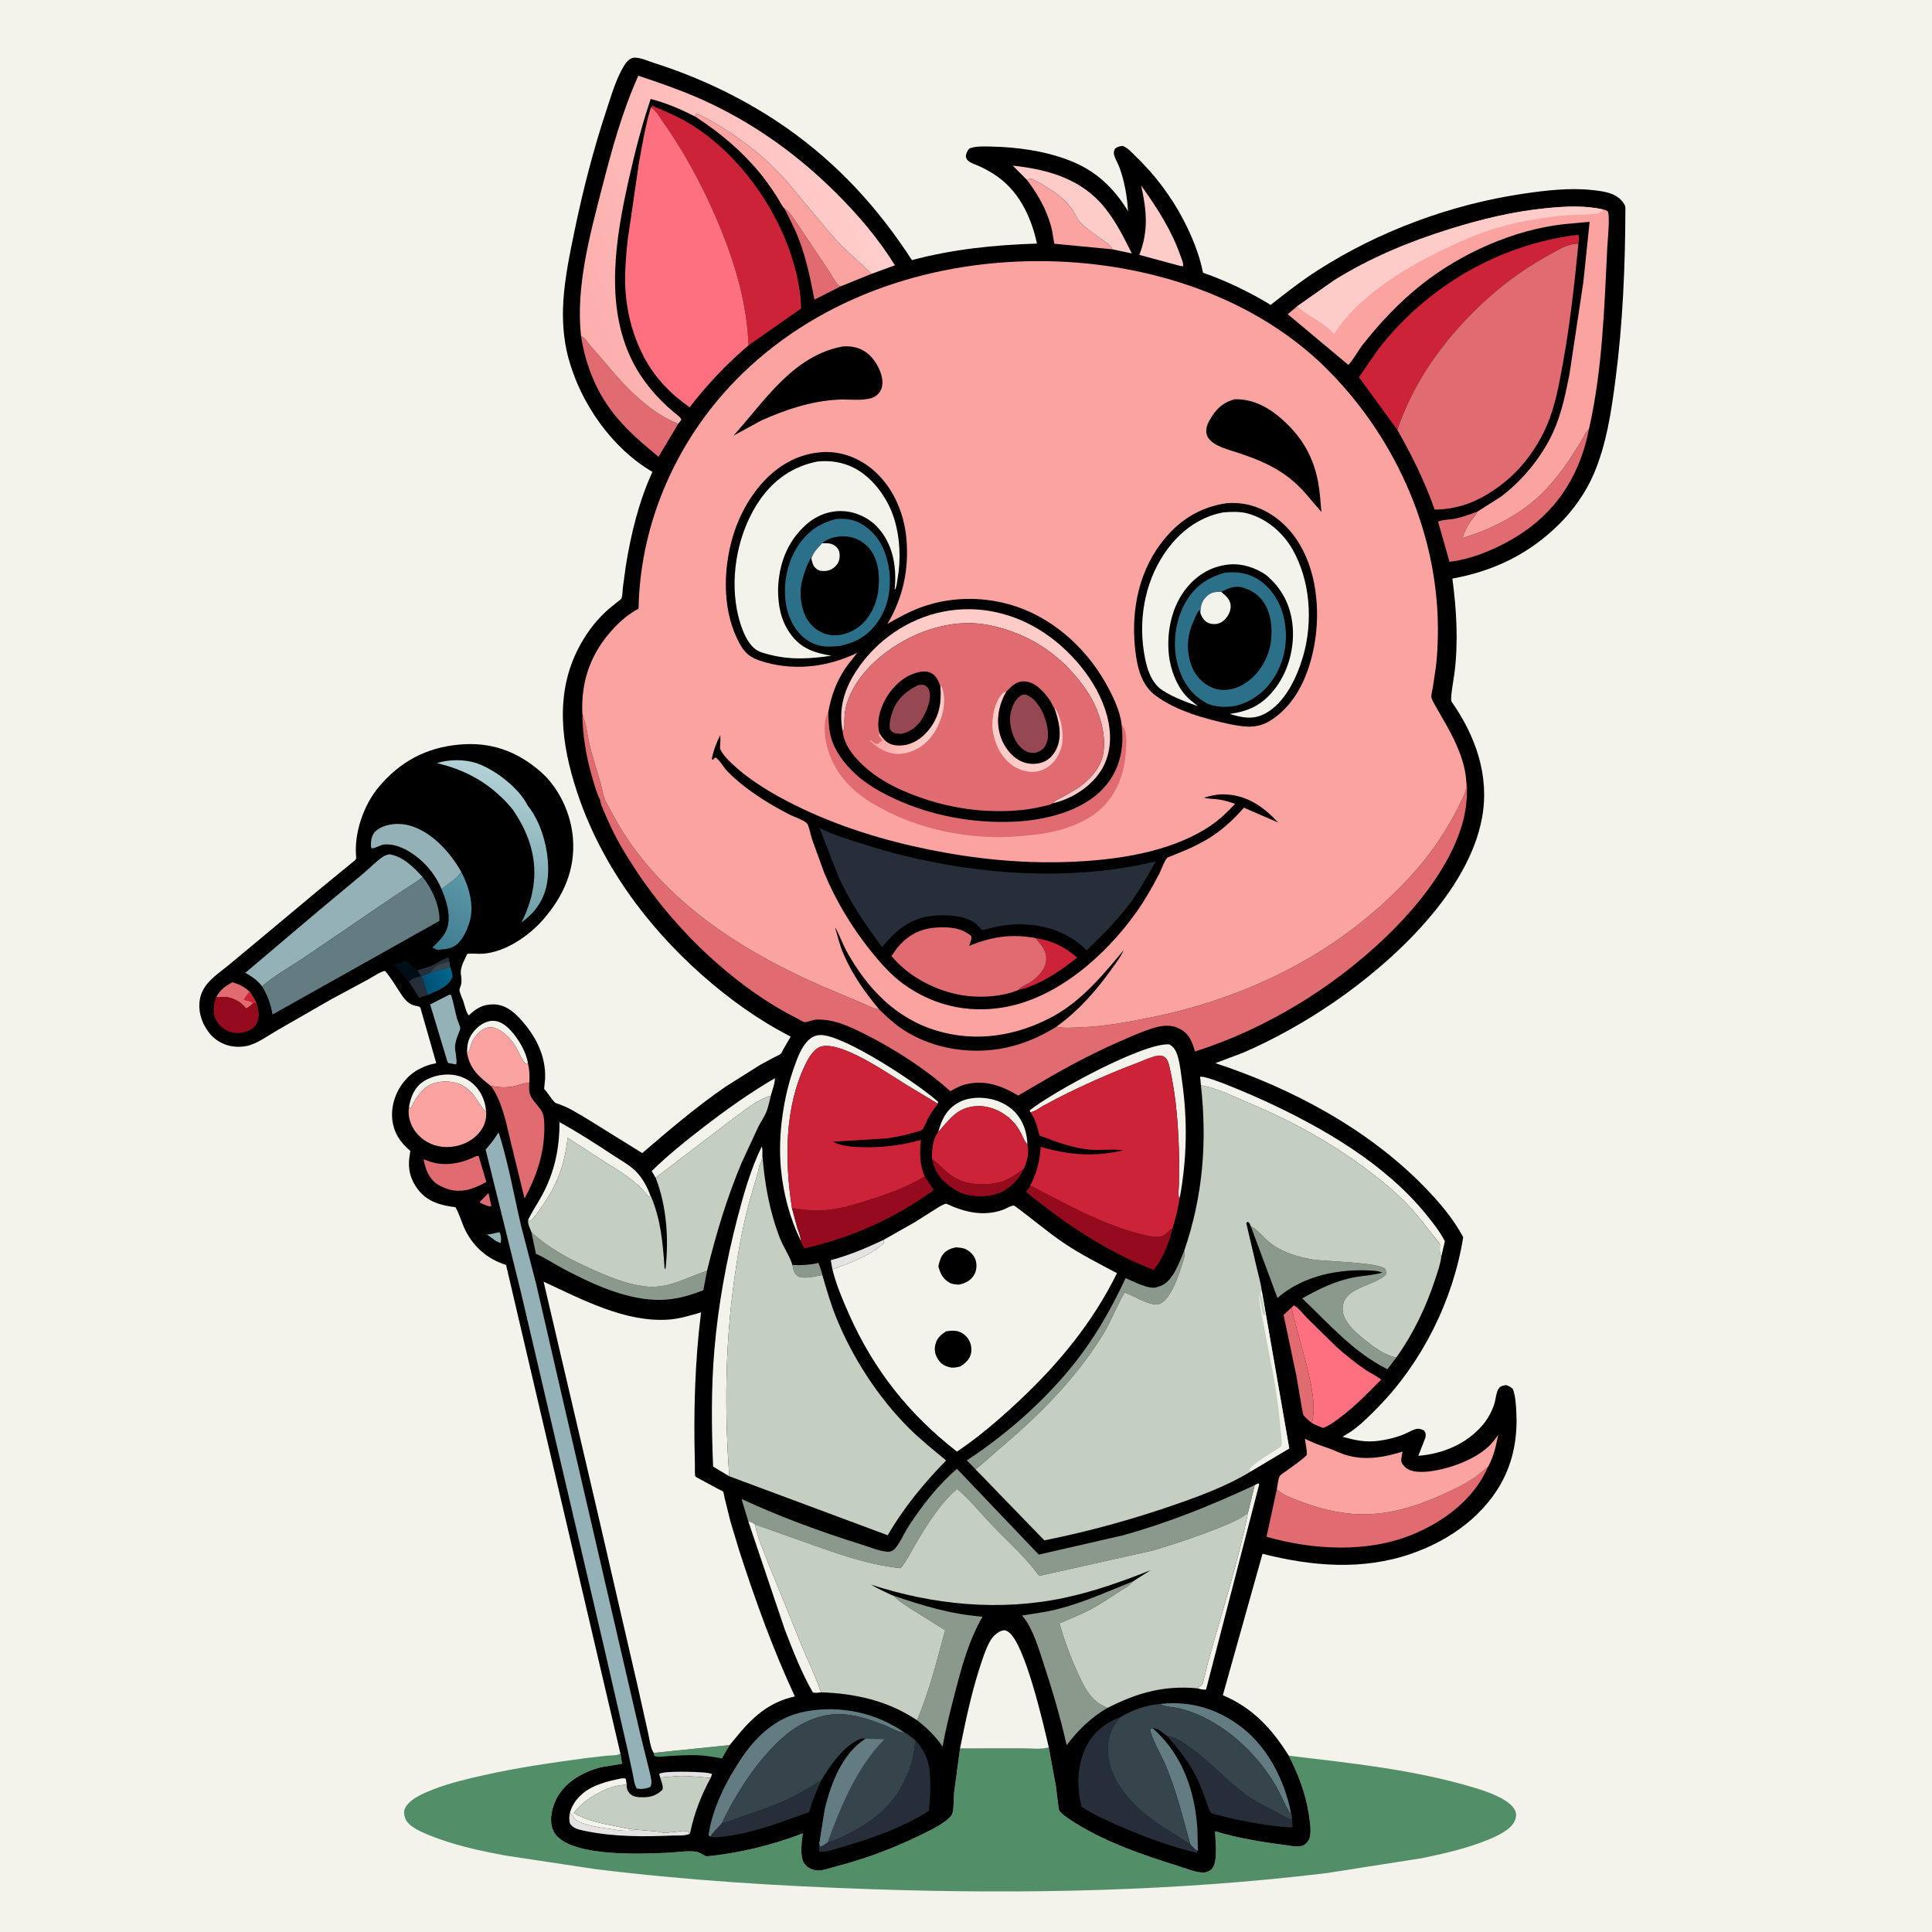 <svg version="1.1" xmlns="http://www.w3.org/2000/svg" style="display: block;" viewBox="0 0 2048 2048" width="1024" height="1024">
<defs>
	<linearGradient id="Gradient1" gradientUnits="userSpaceOnUse" x1="450.19" y1="1044.1" x2="477.516" y2="1031.08">
		<stop class="stop0" offset="0" stop-opacity="1" stop-color="rgb(0,79,116)"/>
		<stop class="stop1" offset="1" stop-opacity="1" stop-color="rgb(4,102,138)"/>
	</linearGradient>
	<linearGradient id="Gradient2" gradientUnits="userSpaceOnUse" x1="457.584" y1="1001.17" x2="499.702" y2="935.506">
		<stop class="stop0" offset="0" stop-opacity="1" stop-color="rgb(61,124,143)"/>
		<stop class="stop1" offset="1" stop-opacity="1" stop-color="rgb(93,151,168)"/>
	</linearGradient>
	<linearGradient id="Gradient3" gradientUnits="userSpaceOnUse" x1="498.73" y1="962.128" x2="535.966" y2="816.449">
		<stop class="stop0" offset="0" stop-opacity="1" stop-color="rgb(109,157,167)"/>
		<stop class="stop1" offset="1" stop-opacity="1" stop-color="rgb(179,210,214)"/>
	</linearGradient>
	<linearGradient id="Gradient4" gradientUnits="userSpaceOnUse" x1="598.169" y1="299.393" x2="912.967" y2="188.811">
		<stop class="stop0" offset="0" stop-opacity="1" stop-color="rgb(252,174,171)"/>
		<stop class="stop1" offset="1" stop-opacity="1" stop-color="rgb(255,206,204)"/>
	</linearGradient>
	<linearGradient id="Gradient5" gradientUnits="userSpaceOnUse" x1="949.685" y1="760.17" x2="985.883" y2="779.76">
		<stop class="stop0" offset="0" stop-opacity="1" stop-color="rgb(253,170,169)"/>
		<stop class="stop1" offset="1" stop-opacity="1" stop-color="rgb(255,205,200)"/>
	</linearGradient>
</defs>
<path transform="translate(0,0)" fill="rgb(243,243,235)" d="M -0 -0 L 2048 0 L 2048 2048 L -0 2048 L -0 -0 z"/>
<path transform="translate(0,0)" fill="rgb(82,142,103)" d="M 1111.72 1852.18 L 1119.38 1893.93 L 1121.59 1911.96 C 1121.81 1913.74 1122.14 1917.97 1123.05 1919.38 C 1125.23 1922.76 1130.57 1926.41 1133.92 1928.65 C 1168.63 1951.8 1211.21 1966.3 1250.8 1978.64 C 1257.9 1980.85 1270.65 1986.27 1278 1984.71 C 1281.25 1984.02 1283.97 1982.33 1285.77 1979.5 C 1290.98 1971.32 1288.35 1950.98 1287.99 1941.23 C 1311.57 1948.24 1335.38 1952.31 1359.74 1955.46 C 1365.44 1956.19 1377.25 1958.93 1382.13 1955.94 C 1385.38 1953.94 1388.09 1950.3 1388.7 1946.5 C 1389.85 1939.41 1388.66 1931.27 1387.59 1924.21 C 1384.17 1901.55 1376.5 1881.45 1366.13 1861.11 C 1432.19 1869.07 1498.99 1875.76 1563 1895.09 C 1575.31 1898.81 1600.51 1906.96 1606.2 1919.44 C 1607.68 1922.68 1607.17 1926.79 1605.81 1929.98 C 1601.69 1939.64 1587.24 1946.14 1577.94 1949.98 C 1555.36 1959.32 1531.02 1964.89 1507.17 1969.78 L 1406.79 1985.5 C 1247.11 2004.88 1085.66 2008.07 925.016 2002.68 C 826.725 1999.38 728.628 1993.38 631 1981.32 L 536 1966.97 C 507.442 1961.71 478.414 1955.38 451.594 1943.97 C 444.175 1940.81 432.295 1935.43 429.483 1927.34 C 428.297 1923.92 427.73 1919.9 429.438 1916.58 C 434.548 1906.63 449.872 1900.48 459.764 1896.64 C 476.93 1889.99 495.082 1885.79 513 1881.75 C 548.531 1873.74 584.504 1868.62 620.577 1863.71 L 642.858 1861.14 C 647.187 1860.78 652.257 1860.98 656.359 1859.65 L 657.75 1859.17 L 659.405 1869.62 L 637.193 1873.34 C 619.118 1877.86 601.032 1887.73 591.282 1904.19 C 585.7 1913.62 582.102 1927.22 585.466 1938.04 C 595.329 1969.76 680.802 1965.15 707.825 1963.99 C 716.855 1963.61 728.976 1961.56 737.842 1962.87 C 741.267 1963.37 745.552 1966.24 748.614 1967.88 C 784.036 1964.38 817.699 1956.19 850.918 1943.48 C 850.039 1952.17 847.468 1967.42 852.356 1975.08 C 855.063 1979.32 860.137 1981.86 864.973 1982.61 C 871.153 1983.57 879.664 1980.24 885.714 1978.65 C 916.393 1970.58 944.463 1960.42 972.973 1946.59 C 982.73 1941.86 993.594 1936.92 1002.27 1930.38 C 1004.3 1928.85 1008.59 1925.19 1009.41 1922.77 C 1011.44 1916.8 1010.74 1906.31 1011.45 1899.73 L 1017.69 1853.36 L 1083.56 1853.26 C 1091.28 1853.25 1104.74 1854.92 1111.72 1852.18 z"/>
<path transform="translate(0,0)" fill="rgb(0,0,0)" d="M 657.75 1859.17 L 536.434 1340.83 L 535.368 1340.51 C 516.703 1334.51 502.127 1321.73 493.387 1304.34 C 489.498 1296.61 487.103 1286.91 482.826 1279.72 C 467.644 1277.79 453.67 1274.25 443.71 1261.71 C 435.436 1251.3 432.195 1240.06 433.944 1226.88 L 434.958 1220.02 C 424.138 1211.09 417.11 1200.22 415.786 1186 C 414.4 1171.1 420.03 1155.79 429.842 1144.64 C 438.545 1134.75 449.753 1129.55 462.443 1126.97 L 446.162 1070.07 C 445.818 1068.92 445.887 1068.02 444.795 1067.39 C 443.451 1066.63 442.461 1066.57 440.978 1066.3 C 433.732 1064.99 429.628 1060.34 425.66 1054.51 C 419.862 1046.01 415.027 1037.13 408.239 1029.31 C 405.285 1028.76 393.478 1036.48 390.26 1038.21 L 349.889 1059.99 L 294.084 1092.06 C 284.121 1097.76 272.292 1106.73 261.062 1108.87 C 245.293 1111.87 229.739 1106.3 220.338 1093 C 213.249 1082.96 209.739 1071.23 211.944 1058.97 C 213.028 1052.94 216.229 1046.81 220.232 1042.18 C 226.412 1035.05 234.746 1029.25 242.063 1023.3 L 274.357 996.458 L 338.652 942.765 L 374.444 913.445 C 376.09 911.994 377.805 911.065 377.568 908.774 C 374.985 883.757 385.314 853.579 401.409 834.356 C 424.167 807.175 452.017 792.314 487.334 789.244 C 520.078 786.399 547.087 795.912 572.043 817.131 C 592.51 834.533 605.477 862.628 607.393 889.246 C 609.783 922.459 597.226 950.051 575.847 974.693 C 560.697 992.156 535.499 1009.41 511.745 1010.98 C 506.274 1011.34 500.731 1010.51 495.292 1011.1 C 492.242 1018.07 487.332 1025.76 488.651 1033.49 C 489.134 1036.32 489.378 1039.64 489.043 1042.5 C 488.794 1044.62 486.736 1048.25 487.103 1050.19 C 487.748 1053.59 489.858 1057.66 491.02 1061 C 492.579 1065.47 493.923 1072.79 496.892 1076.4 C 504.794 1068.91 511.841 1064.56 523.141 1064.68 C 534.411 1064.8 543.108 1071.15 550.537 1079.09 C 567.169 1096.87 578.826 1118.47 577.837 1143.44 L 576.79 1154.38 L 577.69 1155.29 C 580.697 1158.39 586.694 1168.6 589.735 1169.52 C 601.902 1173.17 612.852 1180.43 623.7 1186.87 L 680.805 1222.33 C 709.658 1197.59 738.627 1172.83 770.033 1151.31 L 806.044 1128.69 L 820.874 1120.67 C 822.755 1119.7 826.354 1118.37 827.746 1117.01 C 828.692 1116.08 829.738 1113.44 830.414 1112.23 L 838.17 1098.8 C 804.163 1081.5 772.889 1058.91 744.335 1033.69 C 684.717 981.032 636.284 914.628 611.368 838.571 C 594.985 788.563 588.078 735.803 613.061 687.325 C 620.393 673.097 629.996 659.744 641.706 648.812 C 645.862 644.932 650.351 641.385 654.797 637.844 C 655.555 637.24 658.594 635.173 658.905 634.247 C 659.931 631.192 659.888 626.199 660.263 622.923 L 663.431 599.567 C 668.939 565.808 677.224 531.396 691.609 500.226 C 648.144 474.721 614.983 426.787 602.257 378.471 C 597.19 359.236 595.889 338.564 597.186 318.736 C 598.793 294.171 603.876 269.558 608.857 245.479 C 617.911 201.715 629.016 158.458 643.097 116.033 C 648.107 100.935 653.108 83.474 661.398 69.87 C 663.414 66.561 666.717 62.334 670.678 61.385 C 676.775 59.922 686.855 64.691 692.973 66.627 C 742.905 82.433 791.876 106.044 834.785 136.28 C 888.537 174.158 931.012 220.723 966.666 275.726 C 1010.81 264.001 1053.71 259.686 1099.24 258.206 C 1092.9 228.937 1079.48 201.062 1053.27 184.421 C 1048.2 181.206 1042.98 178.372 1037.5 175.932 C 1033.82 174.29 1028.94 172.935 1026.02 170.177 C 1024.55 168.791 1024.45 167.837 1023.78 166 C 1024.16 162.253 1025.19 160.516 1027.4 157.5 C 1033.7 154.701 1043.5 155.212 1050.45 155.355 C 1078.17 155.926 1107.08 159.869 1133.09 169.84 C 1161.04 180.557 1180.33 198.493 1195.78 223.888 C 1194.82 208.496 1192.12 192.565 1186.85 178.007 C 1185.21 173.469 1182.42 169.077 1181.06 164.5 C 1180.23 161.675 1180.76 159.987 1182.05 157.5 C 1184.8 155.436 1186.61 155.078 1190 154.709 C 1195.14 156.337 1199.23 161.28 1203.09 164.957 C 1223.7 184.595 1241.35 207.828 1254.51 233.102 C 1263.66 250.674 1271.37 269.593 1275.27 289.086 C 1300.08 297.771 1324.51 309.554 1346.96 323.209 C 1363.19 310.392 1379.5 297.667 1396.94 286.489 C 1461.64 245 1537.8 216.815 1613.79 205.49 C 1638.25 201.845 1664.35 198.72 1689.09 201.584 C 1699.84 202.828 1712.14 204.345 1719.44 213.22 C 1721.57 215.813 1723 217.597 1722.99 221.042 C 1722.81 281.738 1720.29 342.794 1712.39 403.014 C 1707.97 436.756 1702.97 470.766 1689.51 502.29 C 1681.21 521.742 1668.23 540.158 1653.32 555.078 C 1621.45 586.977 1583.65 605.348 1539.58 613.317 C 1544 646.525 1546.02 680.435 1541.77 713.811 C 1541.18 718.509 1536.95 741.219 1538.7 743.723 C 1564.1 780.06 1579.18 822.033 1571.06 866.684 C 1556.79 945.114 1477.64 1018.61 1414.5 1062.04 C 1384.44 1082.72 1350.96 1101.61 1317.5 1116.03 L 1288.34 1126.96 C 1368.92 1153.53 1448.99 1196.07 1508.83 1257.02 C 1524.66 1273.13 1540.47 1291.44 1551.06 1311.53 C 1540.35 1378.02 1508.13 1443.18 1460.97 1491.51 C 1452.29 1500.41 1442.85 1509.97 1432.65 1517.13 L 1423.14 1523.09 C 1436.48 1526.63 1447.1 1529.18 1461 1527.37 C 1470.44 1526.13 1479.57 1523.97 1488.4 1520.36 C 1492.64 1518.62 1497.08 1515.67 1501.54 1514.74 C 1504.38 1514.14 1506.95 1515.15 1509.5 1516.3 C 1511.41 1518.9 1511.66 1520.7 1510.98 1524 L 1503.48 1543.21 C 1529.32 1541.2 1554.79 1530.57 1571.83 1510.44 C 1577.11 1504.2 1581.18 1496.56 1583.86 1488.86 C 1585.53 1484.07 1585.93 1474.83 1589.22 1471.2 C 1591.14 1469.09 1593.85 1468.62 1596.5 1468.24 C 1599.78 1469.29 1601.25 1470.15 1603.77 1472.5 C 1606.39 1479.82 1606.83 1487.67 1607.3 1495.38 C 1608.76 1519.28 1605.34 1543.55 1594.9 1565.28 C 1575.66 1605.33 1537.25 1632.76 1496 1647.02 C 1444.09 1664.98 1390.53 1660.34 1338.32 1647.08 L 1296.25 1797.04 C 1327.65 1810.15 1348.37 1832.59 1366.13 1861.11 C 1376.5 1881.45 1384.17 1901.55 1387.59 1924.21 C 1388.66 1931.27 1389.85 1939.41 1388.7 1946.5 C 1388.09 1950.3 1385.38 1953.94 1382.13 1955.94 C 1377.25 1958.93 1365.44 1956.19 1359.74 1955.46 C 1335.38 1952.31 1311.57 1948.24 1287.99 1941.23 C 1288.35 1950.98 1290.98 1971.32 1285.77 1979.5 C 1283.97 1982.33 1281.25 1984.02 1278 1984.71 C 1270.65 1986.27 1257.9 1980.85 1250.8 1978.64 C 1211.21 1966.3 1168.63 1951.8 1133.92 1928.65 C 1130.57 1926.41 1125.23 1922.76 1123.05 1919.38 C 1122.14 1917.97 1121.81 1913.74 1121.59 1911.96 L 1119.38 1893.93 L 1111.72 1852.18 C 1104.74 1854.92 1091.28 1853.25 1083.56 1853.26 L 1017.69 1853.36 L 1011.45 1899.73 C 1010.74 1906.31 1011.44 1916.8 1009.41 1922.77 C 1008.59 1925.19 1004.3 1928.85 1002.27 1930.38 C 993.594 1936.92 982.73 1941.86 972.973 1946.59 C 944.463 1960.42 916.393 1970.58 885.714 1978.65 C 879.664 1980.24 871.153 1983.57 864.973 1982.61 C 860.137 1981.86 855.063 1979.32 852.356 1975.08 C 847.468 1967.42 850.039 1952.17 850.918 1943.48 C 817.699 1956.19 784.036 1964.38 748.614 1967.88 C 745.552 1966.24 741.267 1963.37 737.842 1962.87 C 728.976 1961.56 716.855 1963.61 707.825 1963.99 C 680.802 1965.15 595.329 1969.76 585.466 1938.04 C 582.102 1927.22 585.7 1913.62 591.282 1904.19 C 601.032 1887.73 619.118 1877.86 637.193 1873.34 L 659.405 1869.62 L 657.75 1859.17 z"/>
<path transform="translate(0,0)" fill="rgb(224,107,113)" d="M 517.84 1264.65 L 520.848 1278.5 C 518.633 1279.33 516.516 1278.07 514.292 1277.38 L 509 1275.04 L 508.715 1273.89 L 517.84 1264.65 z"/>
<path transform="translate(0,0)" fill="rgb(147,177,182)" d="M 527.354 1306.5 L 529.425 1306.28 L 530.34 1308 C 531.197 1310.52 531.614 1315.56 530.5 1317.79 L 525.488 1315.36 L 516.176 1308.66 C 520.058 1308.28 523.596 1307.54 527.354 1306.5 z"/>
<path transform="translate(0,0)" fill="rgb(228,226,227)" d="M 699.85 1884.33 L 698.717 1880.5 C 703.211 1876.8 740.011 1878.31 746.807 1878.95 C 749.623 1879.22 752.061 1879.57 754.741 1880.5 C 754.411 1882.02 753.952 1883.3 753.323 1884.73 C 739.861 1883.77 725.879 1881.54 712.447 1883.26 L 699.85 1884.33 z"/>
<path transform="translate(0,0)" fill="rgb(0,15,23)" d="M 433.318 1040.41 C 430.874 1038.49 428.805 1035.11 426.743 1032.73 C 423.725 1029.25 420.387 1026.01 417.121 1022.76 L 430.18 1018.12 C 434.712 1020.68 437.193 1026.15 441.621 1028.12 L 442.828 1028.48 C 443.599 1031 444.716 1032.66 446.173 1034.82 C 441.642 1036.07 436.889 1037.22 433.318 1040.41 z"/>
<path transform="translate(0,0)" fill="rgb(139,152,140)" d="M 840.032 1340.99 C 849.779 1341.3 858.093 1341.01 867.607 1338.73 C 868.929 1342.78 871.028 1347.42 871.738 1351.57 L 861.299 1353.56 C 857.215 1354.26 848.583 1355.17 845.254 1352.5 C 841.849 1349.77 840.672 1345.09 840.032 1340.99 z"/>
<path transform="translate(0,0)" fill="rgb(228,226,227)" d="M 882.39 1345.7 L 880.639 1335.88 C 900.484 1330.5 918.325 1322.99 936.831 1314.22 L 936.703 1317.91 C 921.062 1331.73 901.596 1338.51 882.39 1345.7 z"/>
<path transform="translate(0,0)" fill="rgb(38,47,57)" d="M 442.828 1028.48 C 448.197 1026.69 453.872 1025.44 459 1023.02 C 463.525 1020.88 471.14 1015.42 475.747 1015.05 L 476.369 1019.26 C 476.584 1021.28 476.693 1023.35 477.162 1025.33 L 456.381 1030.94 L 446.804 1034.78 C 449.78 1041.24 450.692 1048.2 453.576 1054.7 L 444.337 1057.58 L 433.318 1040.41 C 436.889 1037.22 441.642 1036.07 446.173 1034.82 C 444.716 1032.66 443.599 1031 442.828 1028.48 z"/>
<path transform="translate(0,0)" fill="rgb(54,68,76)" d="M 456.381 1030.94 C 461.983 1022.53 466.934 1021.69 476.369 1019.26 C 476.584 1021.28 476.693 1023.35 477.162 1025.33 L 456.381 1030.94 z"/>
<path transform="translate(0,0)" fill="rgb(243,243,235)" d="M 495.204 1117.01 C 494.781 1106.22 496.789 1098.87 504.485 1090.87 C 509.167 1085.99 515.575 1082.17 522.5 1082.11 C 529.997 1082.04 536.494 1087.03 541.361 1092.34 C 549.612 1101.32 557.762 1114.99 559.637 1127.15 L 557.972 1128.03 C 553.606 1124.87 550.862 1117.2 548.304 1112.45 C 544.34 1105.09 538.567 1097.82 531.521 1093.22 C 527.032 1090.29 522.214 1087.93 516.766 1089.28 C 508.974 1091.2 502.187 1099.46 499.514 1106.68 C 498.389 1109.72 498.184 1112.82 496.28 1115.54 L 495.204 1117.01 z"/>
<path transform="translate(0,0)" fill="rgb(224,107,113)" d="M 229.355 1056.71 C 233.535 1048.91 238.863 1045.4 246.292 1041.17 C 253.912 1043.65 258.475 1045.54 264.491 1051.14 C 267.167 1055.12 269.628 1058.98 271.708 1063.32 L 268.139 1063.68 C 265.846 1065.78 263.811 1067.7 261 1069.11 C 259.119 1067.06 257.185 1064.87 254.967 1063.19 C 249.399 1058.97 240.804 1055.84 233.816 1056.95 C 231.634 1057.3 231.548 1057.5 229.355 1056.71 z"/>
<path transform="translate(0,0)" fill="rgb(204,35,56)" d="M 264.491 1051.14 C 267.167 1055.12 269.628 1058.98 271.708 1063.32 L 268.139 1063.68 C 264.762 1060.75 262.494 1061.45 258.5 1059.93 C 259.609 1056.77 262.462 1053.82 264.491 1051.14 z"/>
<path transform="translate(0,0)" fill="rgb(82,142,103)" d="M 692.887 1858.11 L 773.513 1849.84 L 765.363 1864.02 C 756.405 1862.47 747.545 1860.84 738.435 1860.58 C 728.341 1860.31 718.095 1861 708.015 1861.54 C 703.581 1861.78 697.338 1863.27 693.499 1861.26 L 692.887 1858.11 z"/>
<path transform="translate(0,0)" fill="url(#Gradient1)" d="M 456.381 1030.94 L 477.162 1025.33 C 478.635 1028.9 479.54 1031.63 479.749 1035.5 C 475.225 1046.3 463.492 1050.35 453.576 1054.7 C 450.692 1048.2 449.78 1041.24 446.804 1034.78 L 456.381 1030.94 z"/>
<path transform="translate(0,0)" fill="rgb(243,243,235)" d="M 433.511 1173.99 C 435.181 1163.28 439.074 1153.09 448.359 1146.73 C 458.102 1140.05 472.323 1137.44 483.839 1140.01 C 494.518 1142.41 503.251 1148.49 508.946 1157.89 C 512.711 1164.11 514.791 1171.04 515.267 1178.29 L 514.839 1177.9 C 510.724 1174.82 508.812 1170.61 506.051 1166.4 C 502.048 1160.29 497.033 1154.37 490.589 1150.74 C 481.915 1145.85 469.44 1145.26 460.03 1148.29 C 447.077 1152.46 441.469 1163.4 435.51 1174.5 L 433.511 1173.99 z"/>
<path transform="translate(0,0)" fill="rgb(228,226,227)" d="M 604.218 1921.19 C 605.244 1923.05 605.169 1923.3 607.07 1924.5 C 609.927 1930.37 614.008 1931.39 619.98 1933.41 C 629.27 1936.55 639.002 1937.58 648.652 1939.02 C 656.031 1940.12 666.155 1942 673.309 1939.39 L 696.88 1941.5 C 700.838 1941.98 703.87 1943.65 707.915 1942.72 C 711.291 1941.94 714.792 1942.28 718.297 1941.51 C 722.277 1940.63 726.699 1940.38 730.294 1942.17 L 730.967 1943.96 C 726.561 1946.3 717.73 1945.57 712.552 1945.79 C 681.71 1947.07 650.145 1947.18 619.8 1940.79 C 613.787 1939.52 607.71 1938.46 604.157 1933 C 603.059 1928.59 603.266 1925.62 604.218 1921.19 z"/>
<path transform="translate(0,0)" fill="rgb(243,243,235)" d="M 604.218 1921.19 L 604.78 1919.5 C 608.917 1907.68 618.208 1899 629.394 1893.82 C 637.284 1890.17 645.769 1887.87 654.267 1886.13 C 657.205 1885.54 660.493 1884.42 663.394 1885.5 L 664.339 1891.88 C 648.683 1892.33 635.974 1898.97 623.238 1907.57 C 617.682 1911.33 612.296 1916.58 608.193 1921.89 C 620.847 1929.25 634.271 1932.11 648.5 1935.03 C 656.619 1936.69 665.043 1938.67 673.309 1939.39 C 666.155 1942 656.031 1940.12 648.652 1939.02 C 639.002 1937.58 629.27 1936.55 619.98 1933.41 C 614.008 1931.39 609.927 1930.37 607.07 1924.5 C 605.169 1923.3 605.244 1923.05 604.218 1921.19 z"/>
<path transform="translate(0,0)" fill="rgb(243,243,235)" d="M 994.571 1200.05 C 998.102 1186.98 1002.94 1176.51 1015.06 1169.3 C 1026.02 1162.78 1040.54 1162.45 1052.66 1165.57 C 1065.22 1168.81 1076.24 1176.52 1082.54 1187.94 C 1086.79 1195.63 1088.8 1204.3 1089.09 1213.03 C 1085.79 1209.9 1084.49 1205.49 1082.45 1201.51 C 1079.5 1195.81 1076.06 1190.86 1071.34 1186.47 C 1061.8 1177.63 1048.26 1171.78 1035.1 1172.56 C 1014.62 1173.79 1006.83 1186.38 994.571 1200.05 z"/>
<path transform="translate(0,0)" fill="rgb(149,11,29)" d="M 987.992 1228.61 L 989.618 1229.75 C 995.865 1234.29 1000.54 1240.46 1007 1245.01 L 1008.15 1245.84 C 1021.6 1255.3 1039.39 1257.04 1055.17 1254.19 C 1067.15 1252.03 1075.65 1246.16 1085.21 1239.02 L 1083.06 1243.5 C 1077.18 1253.36 1066.76 1262.89 1055.56 1265.88 C 1041.55 1269.62 1025.18 1269.07 1012.57 1261.28 C 999.012 1252.89 991.605 1244.35 987.992 1228.61 z"/>
<path transform="translate(0,0)" fill="rgb(147,177,182)" d="M 476.094 1054.5 L 478.2 1054.6 C 480.774 1062.74 482.17 1071.49 484.5 1079.77 C 485.184 1082.19 487.947 1087.98 487.899 1090.25 C 487.872 1091.53 486.182 1095.06 485.721 1096.3 C 484.241 1100.3 482.854 1104.3 482.419 1108.57 C 481.906 1113.61 485.12 1124.9 483.5 1128.38 L 476.738 1127.09 L 475.039 1126.91 L 473.989 1124.5 L 455.979 1064.74 L 476.094 1054.5 z"/>
<path transform="translate(0,0)" fill="rgb(243,243,235)" d="M 1330 1574.28 L 1334 1572.32 L 1334.79 1573.5 L 1278.5 1790.87 C 1275.26 1791.49 1272.14 1790.39 1268.95 1789.67 C 1270.42 1788.51 1272.8 1787.28 1274.02 1786 C 1275.1 1784.87 1275.74 1781.35 1276.18 1779.73 L 1280.83 1761.09 C 1295.4 1708.29 1312.31 1656.64 1323.07 1602.83 L 1330 1574.28 z"/>
<path transform="translate(0,0)" fill="rgb(224,107,113)" d="M 831.386 220.757 C 837.252 224.704 840.9 231.263 845.014 236.933 L 879.388 288.356 C 882.072 292.489 886.492 301.382 890.721 303.733 L 863.305 317.679 C 859.219 295.979 854.89 275.111 847.091 254.343 C 842.745 242.769 836.928 231.789 831.386 220.757 z"/>
<path transform="translate(0,0)" fill="rgb(149,11,29)" d="M 271.708 1063.32 C 273.996 1068.92 275.132 1075.46 273.407 1081.42 C 272.041 1086.14 268.869 1089.92 264.443 1092.13 C 257.734 1095.47 249.495 1096.02 242.486 1093.31 C 235.549 1090.63 230.658 1085.51 227.912 1078.6 C 225.319 1072.07 226.642 1062.98 229.355 1056.71 C 231.548 1057.5 231.634 1057.3 233.816 1056.95 C 240.804 1055.84 249.399 1058.97 254.967 1063.19 C 257.185 1064.87 259.119 1067.06 261 1069.11 C 263.811 1067.7 265.846 1065.78 268.139 1063.68 L 271.708 1063.32 z"/>
<path transform="translate(0,0)" fill="rgb(224,107,113)" d="M 1369.05 1386.01 C 1375.84 1416.74 1386.75 1446.67 1391.33 1477.84 C 1392.55 1486.18 1393.09 1497.48 1391.22 1505.69 L 1390.85 1507.36 L 1390.59 1508.44 C 1387.95 1506.38 1384.11 1503.26 1382.12 1500.66 C 1381.04 1499.25 1380.37 1493.84 1379.98 1492 L 1374.03 1457.5 L 1360.64 1393.83 L 1369.05 1386.01 z"/>
<path transform="translate(0,0)" fill="rgb(224,107,113)" d="M 504.882 1225.5 L 507.366 1225.33 L 515.519 1252.87 C 508.845 1256.73 501.313 1260.12 493.705 1261.59 C 482.099 1263.84 471.492 1260.63 461.793 1254.25 C 453.533 1246.82 451.189 1239.33 448.917 1228.86 L 456.338 1231.54 C 472.605 1236.72 490.1 1232.99 504.882 1225.5 z"/>
<path transform="translate(0,0)" fill="rgb(243,243,235)" d="M 793.287 1612.87 C 797.157 1613.28 797.479 1613.66 800.351 1616 C 803.41 1631.29 809.962 1645.8 815.682 1660.23 L 850.784 1746.83 C 857.275 1762.37 864.985 1777.95 870.269 1793.92 C 867.477 1794.2 864.103 1795.04 861.5 1793.8 C 849.536 1772.92 840.784 1750.26 832.093 1727.88 L 793.287 1612.87 z"/>
<path transform="translate(0,0)" fill="rgb(254,204,200)" d="M 1209.78 196.889 L 1211.51 199.28 C 1227.13 221.255 1241.78 244.198 1250.85 269.747 C 1252.07 273.175 1254.73 278.808 1254.15 282.311 L 1251.36 281.98 L 1207.76 270.192 C 1217.66 244.271 1215.47 223.395 1209.78 196.889 z"/>
<path transform="translate(0,0)" fill="rgb(99,124,130)" d="M 1229.88 1806.28 C 1262.04 1802.48 1291.92 1811.77 1317.32 1831.84 C 1344.48 1853.3 1361.82 1887.79 1368.38 1921.35 L 1367.68 1922.35 C 1361.69 1912.99 1357.49 1901.66 1351.71 1891.91 C 1332.98 1860.32 1303.52 1832.06 1269.57 1817.44 C 1262.92 1814.58 1255.97 1812.36 1248.92 1810.73 C 1243.61 1809.51 1235.51 1809.52 1231.03 1806.99 L 1229.88 1806.28 z"/>
<path transform="translate(0,0)" fill="rgb(243,243,235)" d="M 695.02 1248.44 L 690.864 1241.34 C 707.569 1224.9 726.159 1209.98 744.684 1195.66 C 769.392 1176.57 794.435 1158.69 821.427 1142.93 C 821.48 1148.53 818.522 1155.97 817.068 1161.5 C 803.227 1165.26 789.538 1176.91 777.892 1185.25 L 695.02 1248.44 z"/>
<path transform="translate(0,0)" fill="url(#Gradient2)" d="M 489.055 924.368 C 497.543 940.875 503.378 961.185 497.126 979.441 C 494.151 988.126 489.006 999.377 480.347 1003.67 C 475.284 1006.18 469.043 1006.42 463.5 1006.83 L 458.275 1004.5 C 468.089 995.009 475.541 987.946 475.656 973.286 C 475.738 962.768 471.942 951.936 467.997 942.32 C 474.788 937.242 484.392 931.392 489.055 924.368 z"/>
<path transform="translate(0,0)" fill="rgb(99,124,130)" d="M 1261.72 1954.99 C 1253.68 1926.41 1246.79 1897.36 1235.04 1870 C 1231.5 1861.77 1218.97 1839.98 1219.3 1832.55 L 1222.01 1832.03 C 1253.49 1860 1266.9 1898.6 1269.34 1939.79 L 1269.84 1961.96 C 1266.73 1961.33 1263.85 1957.26 1261.72 1954.99 z"/>
<path transform="translate(0,0)" fill="rgb(243,243,235)" d="M 559.926 1293.05 C 564.165 1283.92 569.898 1275.77 574.664 1266.95 C 587.905 1242.42 593.161 1217.15 593.088 1189.54 C 612.566 1200.13 631.402 1212.4 649.92 1224.58 C 657.849 1229.8 667.642 1235.14 674.282 1241.89 C 681.188 1248.91 686.389 1258.67 689.646 1267.88 L 687.49 1268.5 C 674.23 1251.56 658.051 1242.15 640 1230.98 L 601.673 1206.09 C 598.719 1234.61 590.405 1256.53 573.774 1279.88 C 570.293 1284.77 566.841 1290.45 562.14 1294.24 L 561.49 1294.74 C 560.18 1293.43 560.671 1294.02 559.926 1293.05 z"/>
<path transform="translate(0,0)" fill="rgb(38,47,57)" d="M 870.526 1887.44 C 865.597 1898.29 860.719 1909.43 857.836 1921.02 C 828.471 1931.01 801.235 1942.32 770.185 1946.44 C 765.401 1947.07 757.472 1948.53 752.888 1946.91 C 755.424 1942.34 761.592 1936.9 765.121 1932.75 C 772.466 1931.3 779.769 1927.79 786.875 1925.39 C 804.022 1919.6 821.206 1913.98 837.539 1906.09 C 848.949 1900.58 859.529 1893.68 870.526 1887.44 z"/>
<path transform="translate(0,0)" fill="rgb(250,163,161)" d="M 1088.31 190.4 C 1089.7 190.159 1092.2 189.355 1093.51 189.5 C 1094.82 189.644 1098.06 191.866 1099.34 192.537 C 1105.9 195.994 1112.15 199.724 1118.22 203.997 C 1126.07 209.527 1133.95 217.164 1138.81 225.5 C 1140.87 229.016 1142.38 232.808 1145.22 235.794 C 1153.21 244.177 1164.85 251.154 1174.15 258.212 C 1176.68 260.127 1177.9 261.454 1179.33 264.292 L 1117.64 258.377 C 1116.33 252.015 1115.83 245.812 1114.06 239.5 C 1108.93 221.268 1099.82 205.317 1088.31 190.4 z"/>
<path transform="translate(0,0)" fill="rgb(243,243,235)" d="M 1092.1 1179.06 L 1091.54 1177.04 C 1115.46 1157.78 1211.97 1105.11 1239.5 1107.07 C 1244.53 1109.83 1246.71 1113.99 1248.35 1119.4 C 1250.97 1128.08 1251.82 1137.55 1253.09 1146.5 C 1258.93 1187.71 1258.19 1228.7 1250.6 1269.63 L 1249.91 1269.43 C 1248.52 1266.23 1249.58 1260.22 1249.69 1256.65 L 1249.91 1229.24 C 1249.36 1197 1247.12 1162.88 1239.77 1131.41 C 1238.8 1127.22 1237.72 1122.27 1233.65 1120.05 C 1231.52 1118.89 1229.38 1118.73 1227 1119.17 C 1219.92 1120.47 1212.14 1124.24 1205.35 1126.81 C 1176.39 1137.75 1148.08 1150.34 1120.5 1164.41 L 1104.53 1172.94 C 1101.2 1174.92 1097.61 1177.78 1093.81 1178.7 L 1092.1 1179.06 z"/>
<path transform="translate(0,0)" fill="rgb(147,177,182)" d="M 467.997 942.32 C 464.593 934.134 459.403 925.986 453.542 919.316 C 442.94 907.25 423.563 893.06 406.515 895.353 C 402.31 895.918 397.667 899.536 393.736 899.258 C 392.807 896.147 393.215 892.668 393.743 889.5 C 394.497 884.972 397.387 881.148 401.236 878.73 C 410.837 872.7 423.591 872.214 434.209 875.102 C 457.732 881.5 477.502 903.956 489.055 924.368 C 484.392 931.392 474.788 937.242 467.997 942.32 z"/>
<path transform="translate(0,0)" fill="rgb(243,243,235)" d="M 848.642 1314.97 C 837.04 1290.57 830.349 1265.44 827.795 1238.53 C 824.484 1203.66 830.465 1162.11 842.485 1129.35 C 845.687 1120.62 848.859 1111.78 855.062 1104.66 C 858.944 1100.2 863.352 1097.38 869.373 1097.19 C 894.036 1096.41 974.477 1149.72 994.469 1167.99 L 994.047 1169.96 L 960.096 1149.52 C 941.289 1137.82 891.963 1103.58 870.652 1109.32 C 862.862 1111.42 857.25 1121.23 853.948 1127.97 C 831.335 1174.14 831.828 1230.9 839.528 1280.51 L 845.097 1301.34 C 846.319 1305.34 849.003 1310.81 848.642 1314.97 z"/>
<path transform="translate(0,0)" fill="rgb(243,243,235)" d="M 1273.05 1150.44 L 1272.17 1141.5 C 1278.39 1139.2 1332.04 1163.05 1340.01 1166.71 C 1402.69 1195.51 1468.68 1233.83 1512.44 1288.18 C 1519.37 1296.79 1526.61 1305.9 1531.62 1315.8 L 1527.85 1331.96 C 1525.51 1328.29 1526.39 1322.87 1526.31 1318.51 C 1514.51 1304.19 1503.84 1289.08 1490.92 1275.7 C 1477.67 1261.99 1462.48 1249.86 1447.24 1238.47 C 1410.38 1210.93 1369.41 1188.42 1327 1170.55 C 1309.94 1163.36 1291.29 1153.74 1273.05 1150.44 z"/>
<path transform="translate(0,0)" fill="rgb(139,152,140)" d="M 563.304 1306.07 C 582.102 1323.59 604.802 1335.36 628.114 1345.79 C 645.97 1353.78 662.302 1360.54 681.791 1363.4 C 707.688 1367.19 726.003 1354.6 749.462 1347.16 L 745.565 1367.74 L 741.037 1369.42 C 727.716 1374.3 714.65 1377.69 700.391 1377.94 C 665.509 1378.56 628.66 1361.55 598.176 1345.54 C 588.437 1340.42 579.193 1334.14 569.185 1329.59 L 568.131 1329.12 L 563.304 1306.07 z"/>
<path transform="translate(0,0)" fill="rgb(254,204,200)" d="M 1088.31 190.4 L 1073.54 175.581 C 1110.79 179.53 1146.58 189.687 1170.99 220 C 1182.99 234.896 1191.3 251.671 1199.81 268.653 L 1179.33 264.292 C 1177.9 261.454 1176.68 260.127 1174.15 258.212 C 1164.85 251.154 1153.21 244.177 1145.22 235.794 C 1142.38 232.808 1140.87 229.016 1138.81 225.5 C 1133.95 217.164 1126.07 209.527 1118.22 203.997 C 1112.15 199.724 1105.9 195.994 1099.34 192.537 C 1098.06 191.866 1094.82 189.644 1093.51 189.5 C 1092.2 189.355 1089.7 190.159 1088.31 190.4 z"/>
<path transform="translate(0,0)" fill="rgb(250,163,161)" d="M 495.204 1117.01 L 496.28 1115.54 C 498.184 1112.82 498.389 1109.72 499.514 1106.68 C 502.187 1099.46 508.974 1091.2 516.766 1089.28 C 522.214 1087.93 527.032 1090.29 531.521 1093.22 C 538.567 1097.82 544.34 1105.09 548.304 1112.45 C 550.862 1117.2 553.606 1124.87 557.972 1128.03 L 559.637 1127.15 C 561.295 1133.92 561.671 1140.57 561.046 1147.52 L 560.026 1147.66 C 554.701 1148.41 549.922 1150.34 544.709 1151.5 C 536.837 1153.25 528.054 1152.71 520.228 1151.06 C 507.549 1141.11 498.522 1133.56 495.204 1117.01 z"/>
<path transform="translate(0,0)" fill="url(#Gradient3)" d="M 543.442 858.062 C 522.293 832.211 495.395 816.346 463.04 808.953 C 475.89 804.83 492.712 804.703 505.5 809.116 C 524.865 815.8 550.363 835.517 559.484 854.096 C 575.455 873.782 583.37 906.703 580.527 931.699 C 578.384 950.546 569.871 964.662 555.144 976.076 L 552.785 977.858 C 566.563 950.162 571.001 922.655 561.078 892.544 C 556.944 879.998 550.836 868.96 543.442 858.062 z"/>
<path transform="translate(0,0)" fill="rgb(139,152,140)" d="M 1255.35 1325.76 C 1256.46 1331.47 1254.61 1335.69 1252.89 1341 C 1249.28 1352.11 1245.36 1363.41 1238.89 1373.24 C 1236.33 1377.12 1232.17 1381.82 1227.34 1382.67 C 1218.72 1384.2 1201 1373.17 1192.13 1370.12 C 1183.57 1384.59 1177.86 1400.63 1168.93 1415.06 C 1139.73 1462.26 1100.71 1501.06 1058.5 1536.57 C 1050.39 1543.4 1042.57 1551.23 1034.02 1557.42 L 1024.84 1548.07 C 1070.78 1517.97 1115.63 1477.58 1148.01 1433.23 C 1166.09 1408.47 1180.17 1382.5 1193.24 1354.84 C 1200.94 1358.2 1218.32 1367.33 1226.27 1364.5 L 1227.5 1364.02 L 1230.07 1363.2 C 1243.76 1358.21 1249.89 1337.99 1255.35 1325.76 z"/>
<path transform="translate(0,0)" fill="rgb(99,124,130)" d="M 752.888 1946.91 L 751.107 1945.47 C 754.749 1916.86 770.924 1885.8 787.006 1862.27 C 803.517 1838.12 824.926 1819.48 854.274 1814.14 C 891.066 1807.45 928.064 1815.44 958.829 1836.53 L 957.548 1836.57 C 952.43 1836.54 942.853 1830.83 937.714 1828.83 C 922.878 1823.05 907.063 1817.61 891 1817.09 C 869.325 1816.38 847.286 1826.68 831.18 1840.67 C 803.519 1864.69 780.912 1899.92 765.121 1932.75 C 761.592 1936.9 755.424 1942.34 752.888 1946.91 z"/>
<path transform="translate(0,0)" fill="rgb(38,47,57)" d="M 1237.43 1840.42 C 1258.79 1841.54 1302.89 1891.18 1324 1904.83 C 1334.12 1911.37 1344.97 1916.73 1355.67 1922.26 C 1359.68 1924.34 1364.21 1927.54 1368.58 1928.56 L 1369.66 1927.17 L 1370.12 1936.92 C 1368.26 1937.21 1368.63 1937.28 1367.14 1937.17 C 1343.15 1935.41 1319.37 1931.08 1296.04 1925.31 C 1294.25 1924.86 1284.56 1922.71 1283.62 1921.57 C 1281.82 1919.41 1280.41 1914.24 1279.41 1911.56 C 1276.34 1903.29 1273.51 1895 1269.78 1886.99 C 1261.42 1869.04 1250.12 1855.33 1237.43 1840.42 z"/>
<path transform="translate(0,0)" fill="rgb(38,47,57)" d="M 970.183 1844.66 C 986.929 1862.33 986.55 1880.09 985.921 1903.12 L 984.744 1919.58 C 956.643 1937.53 922.857 1949.27 890.99 1958.43 C 885.208 1960.09 875.241 1963.8 869.376 1962.89 L 868.399 1962.62 C 868.065 1959.64 867.83 1957.24 868.506 1954.26 L 869.5 1957.49 C 872.299 1956.62 874.863 1954.55 877.313 1952.93 C 883.769 1951.5 889.707 1948.48 895.65 1945.66 C 909.83 1938.96 923.809 1930.29 935.48 1919.74 C 955.722 1901.43 968.919 1871.46 970.183 1844.66 z"/>
<path transform="translate(0,0)" fill="rgb(149,11,29)" d="M 1243.01 1301.89 C 1239.4 1317.02 1232.91 1334.19 1222.9 1346.17 C 1173.8 1327.13 1128.14 1296.89 1087.8 1263.46 L 1092.16 1256.75 C 1129.9 1275.99 1167.56 1297.75 1209 1308.13 C 1215.92 1309.86 1224.62 1312.34 1231.66 1310.34 C 1236.34 1309.01 1238.86 1304.13 1243.01 1301.89 z"/>
<path transform="translate(0,0)" fill="rgb(224,107,113)" d="M 561.046 1147.52 C 560.985 1151.15 560.604 1155.57 561.526 1159.09 C 563.43 1166.38 571.394 1172.18 574.711 1178.91 C 577.177 1183.91 577.037 1191.08 577.018 1196.56 C 576.924 1223.07 568.486 1247.41 556.065 1270.54 L 541.195 1209.64 C 536.605 1190.84 532.181 1166.7 520.228 1151.06 C 528.054 1152.71 536.837 1153.25 544.709 1151.5 C 549.922 1150.34 554.701 1148.41 560.026 1147.66 L 561.046 1147.52 z"/>
<path transform="translate(0,0)" fill="rgb(224,107,113)" d="M 615.907 356.173 C 618.884 357.747 619.529 358.289 621.5 360.997 C 626.015 367.201 631.784 372.987 636.721 378.903 C 659.317 405.984 685.132 435.761 718.961 449.234 L 698.082 484.213 C 682.467 471.338 667.166 458.47 654.09 442.909 C 632.935 417.732 620.906 388.476 615.907 356.173 z"/>
<path transform="translate(0,0)" fill="rgb(243,243,235)" d="M 773.064 1564.91 L 755.934 1554.67 C 754.235 1513.71 753.778 1471.88 757.261 1431 C 761.272 1383.91 769.764 1337.06 781.637 1291.37 C 788.16 1266.26 795.923 1238.89 807.409 1215.5 C 808.524 1217.58 808.097 1221.54 808.131 1223.97 C 807.822 1228.65 807.605 1230.34 805.458 1234.5 C 804.342 1236.66 804.112 1240.23 803.441 1242.67 L 797.625 1262.59 C 788.427 1292.84 782.839 1324.14 778.471 1355.41 C 768.677 1425.53 767.934 1494.39 773.064 1564.91 z"/>
<path transform="translate(0,0)" fill="rgb(224,107,113)" d="M 1684.35 454.914 C 1675.85 499.385 1653.45 537.705 1615.6 563.585 C 1593.43 578.742 1563.54 592.513 1536.49 595.502 L 1524.43 553.019 C 1529.21 550.607 1538.06 550.899 1543.67 549.57 C 1551.34 547.751 1558.75 545.039 1566.13 542.303 C 1563.83 547.056 1560.09 550.464 1557.3 554.866 C 1554.27 559.658 1552.23 565.126 1550.11 570.362 C 1579.28 561.481 1607.92 547.521 1630.56 526.786 C 1642.97 515.423 1653.51 501.961 1663.08 488.16 L 1676.56 467.038 C 1678.61 463.55 1680.2 459.059 1683.04 456.183 L 1684.35 454.914 z"/>
<path transform="translate(0,0)" fill="rgb(149,11,29)" d="M 980.217 1247.07 L 989.799 1261.49 C 948.933 1291.3 901.886 1312.44 852.579 1323.35 C 851.161 1320.59 849.645 1317.91 848.642 1314.97 C 849.003 1310.81 846.319 1305.34 845.097 1301.34 L 839.528 1280.51 C 852.618 1282.8 866.271 1284.09 879.52 1282.35 L 881.5 1282.09 C 894.666 1280.39 906.889 1276.56 919.504 1272.57 C 940.008 1266.09 961.824 1258.36 980.217 1247.07 z"/>
<path transform="translate(0,0)" fill="rgb(250,163,161)" d="M 736.929 123.542 L 737.764 121.997 L 738.053 120.492 C 740.187 120.795 741.122 121.465 743 122.423 C 776.276 139.396 808.51 163.553 833.38 191.496 L 877.632 244.54 C 883.111 250.661 888.467 257.028 894.38 262.732 C 903.957 271.973 914.599 280.698 923.702 290.348 L 890.721 303.733 C 886.492 301.382 882.072 292.489 879.388 288.356 L 845.014 236.933 C 840.9 231.263 837.252 224.704 831.386 220.757 C 829.676 219.779 825.055 210.848 823.702 208.772 C 817.947 199.941 811.994 191.22 805.257 183.102 C 785.422 159.206 762.861 140.423 736.929 123.542 z"/>
<path transform="translate(0,0)" fill="rgb(250,163,161)" d="M 433.511 1173.99 L 435.51 1174.5 C 441.469 1163.4 447.077 1152.46 460.03 1148.29 C 469.44 1145.26 481.915 1145.85 490.589 1150.74 C 497.033 1154.37 502.048 1160.29 506.051 1166.4 C 508.812 1170.61 510.724 1174.82 514.839 1177.9 L 515.267 1178.29 C 515.544 1179.8 515.475 1181.08 515.384 1182.62 C 514.823 1192.14 510.113 1199.5 503.035 1205.59 C 494.198 1213.2 481.24 1216.8 469.656 1215.73 C 457.577 1214.6 447.574 1209.02 440.25 1199.38 C 434.943 1192.4 432.084 1182.67 433.511 1173.99 z"/>
<path transform="translate(0,0)" fill="rgb(139,152,140)" d="M 947.132 1691.45 C 978.59 1702.23 1008.06 1711.15 1041.49 1713.74 C 1026.82 1739.47 1019.6 1766.28 1012.24 1794.78 C 1007.43 1813.43 1002.51 1832.46 999.226 1851.44 C 991.296 1840.1 982.931 1831.97 972.081 1823.5 C 985.302 1792.63 993.071 1760.33 1001.94 1728.05 L 963.51 1704.07 C 958.102 1700.33 952.455 1696.96 947.846 1692.21 L 947.132 1691.45 z"/>
<path transform="translate(0,0)" fill="rgb(38,47,57)" d="M 1269.84 1961.96 L 1268.47 1964.1 C 1241.53 1957.46 1216.02 1948.31 1190.55 1937.41 C 1175.75 1931.07 1159.75 1924.08 1146.35 1915.06 C 1141.41 1893.01 1141.42 1871.62 1151.64 1850.97 C 1158.62 1836.87 1172.28 1825.46 1187.21 1820.52 L 1182.39 1827.1 C 1174.93 1837.23 1173.25 1852.54 1175.31 1864.63 C 1180.52 1895.23 1205.55 1918.04 1229.86 1934.85 L 1261.72 1954.99 C 1263.85 1957.26 1266.73 1961.33 1269.84 1961.96 z"/>
<path transform="translate(0,0)" fill="rgb(254,112,128)" d="M 1369.05 1386.01 L 1371.5 1383.78 C 1376.6 1386.4 1381.84 1393.42 1385.92 1397.55 L 1416.63 1427.63 C 1426.53 1436.45 1437.1 1445.06 1448.09 1452.47 C 1453.21 1455.91 1459.33 1458.57 1464.07 1462.41 C 1450.46 1476.36 1437.26 1489.94 1421.71 1501.78 C 1416.06 1506.08 1409.32 1511.38 1402.53 1513.64 C 1398.47 1512.07 1394.37 1510.63 1390.59 1508.44 L 1390.85 1507.36 L 1391.22 1505.69 C 1393.09 1497.48 1392.55 1486.18 1391.33 1477.84 C 1386.75 1446.67 1375.84 1416.74 1369.05 1386.01 z"/>
<path transform="translate(0,0)" fill="rgb(139,152,140)" d="M 1173.8 1810.52 C 1156.21 1820.92 1143.06 1833.76 1130.7 1849.94 C 1124.1 1820.77 1115.48 1791.37 1106.12 1763 C 1100.77 1746.79 1095.13 1726.9 1084.3 1713.5 L 1083.52 1712.55 C 1095.73 1710.41 1107.94 1709.03 1120 1706.02 C 1148.44 1698.94 1174.01 1687.04 1201.05 1676.3 L 1200.41 1677.08 C 1196.46 1681.69 1191.3 1684.08 1186.28 1687.31 C 1176.56 1693.59 1167.23 1700.06 1156.97 1705.53 C 1146 1711.39 1134.44 1715.89 1123.05 1720.83 C 1128.48 1739.38 1135.07 1757.53 1143.19 1775.06 C 1148.83 1787.22 1155.34 1800.62 1167.61 1807.24 L 1169 1807.97 L 1173.8 1810.52 z"/>
<path transform="translate(0,0)" fill="rgb(196,206,193)" d="M 699.85 1884.33 L 712.447 1883.26 C 725.879 1881.54 739.861 1883.77 753.323 1884.73 C 743.461 1902.62 736.05 1921.85 731.813 1941.84 C 731.49 1943.37 731.727 1942.78 730.967 1943.96 L 730.294 1942.17 C 726.699 1940.38 722.277 1940.63 718.297 1941.51 C 714.792 1942.28 711.291 1941.94 707.915 1942.72 C 703.87 1943.65 700.838 1941.98 696.88 1941.5 L 673.309 1939.39 C 665.043 1938.67 656.619 1936.69 648.5 1935.03 C 634.271 1932.11 620.847 1929.25 608.193 1921.89 C 612.296 1916.58 617.682 1911.33 623.238 1907.57 C 635.974 1898.97 648.683 1892.33 664.339 1891.88 C 664.01 1895.11 665.095 1898.39 667.186 1900.84 C 670.585 1904.83 676.347 1905.18 681.202 1905.19 C 689.863 1905.21 696.011 1903.28 702.254 1897.13 C 703.388 1892.99 700.88 1888.56 699.85 1884.33 z"/>
<path transform="translate(0,0)" fill="rgb(139,152,140)" d="M 1325.81 1299.66 L 1327.35 1300.55 C 1334.87 1305.07 1340.51 1313.63 1348.04 1318.79 L 1349.22 1319.63 C 1361.42 1328.14 1377.13 1332.76 1391.67 1335.17 C 1403.49 1337.13 1465.84 1338.23 1468.82 1345.82 L 1469.06 1347.16 L 1469.5 1350.58 C 1457.63 1363.81 1421.93 1364.03 1423.22 1388.5 C 1423.85 1400.39 1435.96 1411.67 1444.65 1418.61 C 1455.66 1427.4 1466.03 1435.87 1480.12 1439.05 L 1470.73 1451.44 C 1434.8 1433.58 1408.99 1403.52 1380.38 1376.35 C 1398.23 1366.34 1415.73 1357.62 1436.08 1353.93 C 1445.39 1352.24 1454.9 1351.89 1464.06 1349.34 L 1465.28 1348.99 C 1462.13 1347.75 1459.35 1347.22 1455.99 1346.99 C 1420.22 1344.55 1381.92 1351.8 1354.16 1375.87 L 1325.81 1299.66 z"/>
<path transform="translate(0,0)" fill="rgb(204,35,56)" d="M 994.571 1200.05 C 1006.83 1186.38 1014.62 1173.79 1035.1 1172.56 C 1048.26 1171.78 1061.8 1177.63 1071.34 1186.47 C 1076.06 1190.86 1079.5 1195.81 1082.45 1201.51 C 1084.49 1205.49 1085.79 1209.9 1089.09 1213.03 C 1091.22 1222.29 1089.01 1230.6 1085.21 1239.02 C 1075.65 1246.16 1067.15 1252.03 1055.17 1254.19 C 1039.39 1257.04 1021.6 1255.3 1008.15 1245.84 L 1007 1245.01 C 1000.54 1240.46 995.865 1234.29 989.618 1229.75 L 987.992 1228.61 L 987.923 1222.58 C 988.097 1216.6 990.055 1204.23 994.571 1200.05 z"/>
<path transform="translate(0,0)" fill="rgb(147,177,182)" d="M 277.805 1045.58 C 272.673 1038.84 267.267 1035.33 260.025 1031.25 L 336.725 966.294 L 384.846 926.192 C 391.871 920.337 398.679 913.054 406.252 907.995 C 408.153 906.725 410.303 906.071 412.5 905.524 C 427.4 907.783 438.243 919.218 448.055 929.686 C 438.239 937.519 426.763 943.833 416.396 951.032 L 321.497 1015.65 C 307.057 1025.26 290.859 1034.21 277.805 1045.58 z"/>
<path transform="translate(0,0)" fill="rgb(224,107,113)" d="M 1353.48 1578.77 C 1359.87 1584.36 1367.8 1587.5 1375.63 1590.54 C 1392.6 1597.13 1409.99 1602.05 1428.09 1604.22 C 1462.69 1608.36 1494.76 1599.4 1526.09 1585.64 C 1538.64 1580.12 1551.04 1574.47 1562.42 1566.74 C 1567.63 1563.19 1572.45 1558.71 1577.4 1554.79 C 1562.69 1589.18 1530.47 1613.22 1496.5 1626.98 C 1448.63 1646.38 1391.5 1642.98 1342.56 1629.05 L 1353.48 1578.77 z"/>
<path transform="translate(0,0)" fill="rgb(243,243,235)" d="M 1017.69 1853.36 C 1023.33 1825.42 1029.21 1796.92 1037.9 1769.74 C 1041.19 1759.46 1044.61 1748.22 1049.99 1738.82 C 1052.45 1734.53 1058.01 1729.48 1062.94 1728.36 C 1065.66 1727.75 1066.62 1728.4 1068.88 1729.89 C 1086.32 1741.44 1106.33 1828.57 1111.72 1852.18 C 1104.74 1854.92 1091.28 1853.25 1083.56 1853.26 L 1017.69 1853.36 z"/>
<path transform="translate(0,0)" fill="rgb(99,124,130)" d="M 448.055 929.686 C 457.638 941.372 466.672 960.812 465.775 976.194 L 288.881 1075.44 C 286.995 1064.52 283.691 1055.05 277.805 1045.58 C 290.859 1034.21 307.057 1025.26 321.497 1015.65 L 416.396 951.032 C 426.763 943.833 438.239 937.519 448.055 929.686 z"/>
<path transform="translate(0,0)" fill="rgb(250,163,161)" d="M 1353.48 1578.77 C 1354.3 1574.91 1354.73 1568.53 1356.37 1565.14 C 1357.37 1563.06 1362.04 1560.34 1363.94 1558.96 C 1371.33 1553.6 1378.81 1548.65 1385.4 1542.29 C 1385.23 1536.49 1384.17 1530.8 1383.25 1525.09 L 1385.09 1526.04 C 1393.21 1530.13 1401.49 1532.76 1410 1535.85 C 1416.38 1538.16 1422.53 1541.35 1429.11 1543.06 C 1448.46 1548.1 1468.12 1544.72 1486.74 1538.75 L 1486.33 1541.08 L 1485.31 1547.5 C 1485.32 1551.05 1487.94 1553.89 1490.5 1556.05 C 1496.48 1561.08 1508.35 1560.63 1515.75 1559.67 C 1536.48 1557.01 1562.52 1547.71 1578.08 1533.25 C 1581.84 1529.76 1584.97 1525.31 1588.08 1521.25 C 1585.8 1532.82 1583.29 1544.45 1577.4 1554.79 C 1572.45 1558.71 1567.63 1563.19 1562.42 1566.74 C 1551.04 1574.47 1538.64 1580.12 1526.09 1585.64 C 1494.76 1599.4 1462.69 1608.36 1428.09 1604.22 C 1409.99 1602.05 1392.6 1597.13 1375.63 1590.54 C 1367.8 1587.5 1359.87 1584.36 1353.48 1578.77 z"/>
<path transform="translate(0,0)" fill="rgb(204,35,56)" d="M 1481.25 455.638 L 1440.5 399.834 L 1461.5 369.538 C 1513.48 303.156 1589.18 258.989 1673 248.823 C 1674.63 250.79 1673.45 255.622 1673.2 258.277 C 1661.47 258.412 1652.71 264.333 1642.77 269.783 C 1610.87 287.286 1583.54 308.392 1558.11 334.422 C 1524.22 369.123 1496.73 409.52 1481.25 455.638 z"/>
<path transform="translate(0,0)" fill="rgb(54,68,76)" d="M 1187.21 1820.52 C 1200.61 1812.59 1214.27 1807.56 1229.88 1806.28 L 1231.03 1806.99 C 1235.51 1809.52 1243.61 1809.51 1248.92 1810.73 C 1255.97 1812.36 1262.92 1814.58 1269.57 1817.44 C 1303.52 1832.06 1332.98 1860.32 1351.71 1891.91 C 1357.49 1901.66 1361.69 1912.99 1367.68 1922.35 L 1368.38 1921.35 C 1369.12 1923.31 1369.4 1925.09 1369.66 1927.17 L 1368.58 1928.56 C 1364.21 1927.54 1359.68 1924.34 1355.67 1922.26 C 1344.97 1916.73 1334.12 1911.37 1324 1904.83 C 1302.89 1891.18 1258.79 1841.54 1237.43 1840.42 C 1233.35 1837.51 1226.92 1831.35 1222.01 1832.03 L 1219.3 1832.55 C 1218.97 1839.98 1231.5 1861.77 1235.04 1870 C 1246.79 1897.36 1253.68 1926.41 1261.72 1954.99 L 1229.86 1934.85 C 1205.55 1918.04 1180.52 1895.23 1175.31 1864.63 C 1173.25 1852.54 1174.93 1837.23 1182.39 1827.1 L 1187.21 1820.52 z"/>
<path transform="translate(0,0)" fill="rgb(147,177,182)" d="M 528.479 1200.37 L 529.5 1203.2 C 539.323 1234.99 544.93 1267.84 552.566 1300.15 L 568.323 1360.86 L 595.584 1479.3 L 659.03 1753.34 L 678.667 1838.06 L 689.226 1880.63 C 690.112 1885.01 691.538 1890.04 689.5 1894.05 C 686.299 1895.88 683.113 1896.03 679.5 1896.42 L 675 1895.94 C 672.23 1891.33 671.702 1885.05 670.627 1879.83 L 665.065 1854 L 639.55 1742.96 L 552.17 1369.7 L 514.78 1218.59 C 520.087 1212.84 524.307 1206.99 528.479 1200.37 z"/>
<path transform="translate(0,0)" fill="rgb(139,152,140)" d="M 793.287 1612.87 L 786.027 1588.94 C 827.158 1608.02 870.084 1623.78 913.357 1637.27 C 921.591 1639.84 931.213 1643.85 939.746 1644.83 C 943.633 1645.28 946.633 1644.08 949.147 1641.08 C 954.669 1634.49 958.409 1625.21 963.158 1617.88 C 977.192 1596.21 994.773 1573.73 1014.44 1557.03 L 1101.13 1647.96 L 1190.26 1627.54 C 1238.33 1614.25 1284.91 1595.44 1330 1574.28 L 1323.07 1602.83 C 1316.79 1613.89 1237.92 1639.18 1221.33 1643.74 L 1101.55 1670.5 L 1100.81 1669.46 C 1086.77 1650.26 1067.48 1633.25 1051.03 1616.03 C 1039.12 1603.58 1027.83 1589.38 1014.6 1578.37 C 996.58 1593.36 981.917 1617.35 970.109 1637.46 C 965.253 1645.73 960.755 1654.9 954.773 1662.42 C 916.161 1658.11 879.352 1644.05 843.027 1631.06 L 800.351 1616 C 797.479 1613.66 797.157 1613.28 793.287 1612.87 z"/>
<path transform="translate(0,0)" fill="rgb(204,35,56)" d="M 689.925 113.939 L 691.521 112.081 C 705.824 118.145 720.242 124.234 733.444 132.499 C 777.485 160.072 813.269 206.725 832.719 254.383 C 841.739 276.485 848.885 302.967 849.231 327 L 793.429 366.067 C 792.071 324.135 780.092 282.305 764.415 243.632 C 748.089 203.357 727.442 163.968 702.266 128.552 C 699.258 124.321 694.575 115.913 689.925 113.939 z"/>
<path transform="translate(0,0)" fill="rgb(54,68,76)" d="M 765.121 1932.75 C 780.912 1899.92 803.519 1864.69 831.18 1840.67 C 847.286 1826.68 869.325 1816.38 891 1817.09 C 907.063 1817.61 922.878 1823.05 937.714 1828.83 C 942.853 1830.83 952.43 1836.54 957.548 1836.57 L 958.829 1836.53 C 962.99 1838.67 966.53 1841.76 970.183 1844.66 C 968.919 1871.46 955.722 1901.43 935.48 1919.74 C 923.809 1930.29 909.83 1938.96 895.65 1945.66 C 889.707 1948.48 883.769 1951.5 877.313 1952.93 C 874.863 1954.55 872.299 1956.62 869.5 1957.49 L 868.506 1954.26 L 874.333 1917.64 C 880.774 1890.89 893.097 1858.22 917.596 1843.15 C 913.922 1842.09 910.375 1843.75 907.122 1845.61 C 892.15 1854.16 878.995 1872.78 870.526 1887.44 C 859.529 1893.68 848.949 1900.58 837.539 1906.09 C 821.206 1913.98 804.022 1919.6 786.875 1925.39 C 779.769 1927.79 772.466 1931.3 765.121 1932.75 z"/>
<path transform="translate(0,0)" fill="rgb(99,124,130)" d="M 917.596 1843.15 L 937.489 1843.62 C 908.338 1873.34 891.402 1914.39 877.313 1952.93 C 874.863 1954.55 872.299 1956.62 869.5 1957.49 L 868.506 1954.26 L 874.333 1917.64 C 880.774 1890.89 893.097 1858.22 917.596 1843.15 z"/>
<path transform="translate(0,0)" fill="url(#Gradient4)" d="M 615.907 356.173 C 610.243 304.205 625.186 249.478 638.051 199.48 C 648.477 158.96 659.42 118.513 676.651 80.255 C 702.442 88.871 728.403 97.913 752.969 109.615 C 803.017 133.454 846.989 165.447 886.2 204.484 C 910.044 228.222 930.866 252.599 948.673 281.23 L 923.702 290.348 C 914.599 280.698 903.957 271.973 894.38 262.732 C 888.467 257.028 883.111 250.661 877.632 244.54 L 833.38 191.496 C 808.51 163.553 776.276 139.396 743 122.423 C 741.122 121.465 740.187 120.795 738.053 120.492 L 737.764 121.997 L 736.929 123.542 C 721.424 115.694 706.628 109.303 689.791 104.883 C 680.257 132.982 673.073 161.093 666.579 190.001 C 652.732 251.642 640.79 322.757 669.829 381.737 C 680.24 402.882 695.331 420.839 713.223 436.066 C 715.341 437.869 722.527 442.846 722.199 445.097 L 718.961 449.234 C 685.132 435.761 659.317 405.984 636.721 378.903 C 631.784 372.987 626.015 367.201 621.5 360.997 C 619.529 358.289 618.884 357.747 615.907 356.173 z"/>
<path transform="translate(0,0)" fill="rgb(204,35,56)" d="M 839.528 1280.51 C 831.828 1230.9 831.335 1174.14 853.948 1127.97 C 857.25 1121.23 862.862 1111.42 870.652 1109.32 C 891.963 1103.58 941.289 1137.82 960.096 1149.52 L 994.047 1169.96 C 990.464 1174.79 986.939 1179.75 984.002 1185 C 982.783 1187.18 979.169 1196.48 977.618 1197.6 C 976.202 1198.62 972.246 1199.48 970.472 1200.06 C 960.31 1203.39 949.873 1205.26 939.319 1206.83 L 882.58 1210.26 C 892.978 1215.25 904.062 1215.9 915.449 1216.07 C 936.447 1216.39 955.985 1214.16 976.18 1208.34 C 974.88 1221.87 974.649 1234.33 980.217 1247.07 C 961.824 1258.36 940.008 1266.09 919.504 1272.57 C 906.889 1276.56 894.666 1280.39 881.5 1282.09 L 879.52 1282.35 C 866.271 1284.09 852.618 1282.8 839.528 1280.51 z"/>
<path transform="translate(0,0)" fill="rgb(204,35,56)" d="M 1092.1 1179.06 L 1093.81 1178.7 C 1097.61 1177.78 1101.2 1174.92 1104.53 1172.94 L 1120.5 1164.41 C 1148.08 1150.34 1176.39 1137.75 1205.35 1126.81 C 1212.14 1124.24 1219.92 1120.47 1227 1119.17 C 1229.38 1118.73 1231.52 1118.89 1233.65 1120.05 C 1237.72 1122.27 1238.8 1127.22 1239.77 1131.41 C 1247.12 1162.88 1249.36 1197 1249.91 1229.24 L 1249.69 1256.65 C 1249.58 1260.22 1248.52 1266.23 1249.91 1269.43 L 1250.6 1269.63 C 1248.79 1280.83 1246.32 1291.06 1243.01 1301.89 C 1238.86 1304.13 1236.34 1309.01 1231.66 1310.34 C 1224.62 1312.34 1215.92 1309.86 1209 1308.13 C 1167.56 1297.75 1129.9 1275.99 1092.16 1256.75 C 1099.13 1242.53 1102.18 1231.34 1103.18 1215.61 C 1133.6 1224.66 1159.72 1226.35 1190.8 1219.46 C 1178.76 1217.58 1165.71 1219.92 1153.44 1218.5 C 1137.87 1216.7 1122.88 1211.68 1108.35 1206.04 C 1107.11 1205.56 1102.66 1204.26 1102.07 1203.58 C 1101.3 1202.69 1100.39 1197.55 1099.99 1196.15 C 1098.15 1189.77 1096.29 1184.34 1092.1 1179.06 z"/>
<path transform="translate(0,0)" fill="rgb(196,206,193)" d="M 695.02 1248.44 L 777.892 1185.25 C 789.538 1176.91 803.227 1165.26 817.068 1161.5 C 815.796 1166.72 814.695 1172.22 812.905 1177.29 C 810.882 1183.02 806.835 1188.44 804.104 1193.91 L 786.217 1232.46 C 770.498 1269.73 759.077 1307.92 749.462 1347.16 C 726.003 1354.6 707.688 1367.19 681.791 1363.4 C 662.302 1360.54 645.97 1353.78 628.114 1345.79 C 604.802 1335.36 582.102 1323.59 563.304 1306.07 C 561.821 1302.03 559.069 1297.25 559.926 1293.05 C 560.671 1294.02 560.18 1293.43 561.49 1294.74 L 562.14 1294.24 C 566.841 1290.45 570.293 1284.77 573.774 1279.88 C 590.405 1256.53 598.719 1234.61 601.673 1206.09 L 640 1230.98 C 658.051 1242.15 674.23 1251.56 687.49 1268.5 L 689.646 1267.88 L 690.004 1268.06 C 700.515 1292.78 702.713 1318.06 704.452 1344.5 L 705.5 1345.27 C 709.016 1313.13 706.787 1278.75 695.02 1248.44 z"/>
<path transform="translate(0,0)" fill="rgb(250,163,161)" d="M 1375.07 324.722 L 1413.72 297.5 C 1452.22 273.353 1493.66 256.235 1536.93 242.752 C 1570.25 232.372 1604.11 224.121 1638.9 220.718 C 1659.17 218.737 1679.44 217.532 1699.47 222.078 C 1700.79 222.505 1703.75 222.972 1704.36 224.221 C 1706.84 229.221 1704.12 255.276 1703.8 261.893 C 1700.63 326.379 1698.71 391.751 1684.35 454.914 L 1683.04 456.183 C 1680.2 459.059 1678.61 463.55 1676.56 467.038 L 1663.08 488.16 C 1653.51 501.961 1642.97 515.423 1630.56 526.786 C 1607.92 547.521 1579.28 561.481 1550.11 570.362 C 1552.23 565.126 1554.27 559.658 1557.3 554.866 C 1560.09 550.464 1563.83 547.056 1566.13 542.303 L 1590.92 526.595 C 1613.8 509.526 1634.46 484.22 1646.35 458.204 C 1655.21 438.814 1659.62 417.425 1663.72 396.613 L 1678.42 298.96 L 1685.05 235.143 L 1657.24 237.691 C 1604.46 243.648 1549.01 268.454 1507.5 301.198 C 1483.49 320.136 1463.12 341.919 1444.17 365.832 C 1439.11 372.712 1435.05 380.44 1429.37 386.849 L 1365.01 333.062 L 1375.07 324.722 z"/>
<path transform="translate(0,0)" fill="rgb(254,204,200)" d="M 1375.07 324.722 L 1413.72 297.5 C 1452.22 273.353 1493.66 256.235 1536.93 242.752 C 1570.25 232.372 1604.11 224.121 1638.9 220.718 C 1659.17 218.737 1679.44 217.532 1699.47 222.078 C 1696.22 225.367 1695.58 226.05 1690.82 226.627 C 1680.59 227.867 1669.91 227.438 1659.6 228.273 C 1642.02 229.695 1624.38 232.69 1607.14 236.344 C 1578.17 242.485 1553.58 252.919 1527.14 265.876 C 1485.99 286.042 1439.37 314.642 1414.2 354.041 C 1403.38 341.56 1386.96 335.675 1375.07 324.722 z"/>
<path transform="translate(0,0)" fill="rgb(254,112,128)" d="M 689.925 113.939 C 694.575 115.913 699.258 124.321 702.266 128.552 C 727.442 163.968 748.089 203.357 764.415 243.632 C 780.092 282.305 792.071 324.135 793.429 366.067 C 770.369 385.835 749.413 407.56 731.084 431.797 C 711.395 418.005 694.533 400.791 683.117 379.448 C 671.901 358.476 665.281 335.194 663.29 311.529 C 661.711 292.767 663.392 273.395 665.316 254.723 L 677.095 173.943 C 680.689 154.149 684.02 133.153 689.925 113.939 z"/>
<path transform="translate(0,0)" fill="rgb(224,107,113)" d="M 1481.25 455.638 C 1496.73 409.52 1524.22 369.123 1558.11 334.422 C 1583.54 308.392 1610.87 287.286 1642.77 269.783 C 1652.71 264.333 1661.47 258.412 1673.2 258.277 C 1668.93 301.469 1664.24 344.419 1656.38 387.135 C 1652.48 408.337 1648.53 430.409 1640.03 450.338 C 1630.5 472.655 1615.16 494.499 1596.32 509.948 C 1573.77 528.436 1550.25 539.895 1520.79 540.229 C 1510.23 510.043 1496.9 483.456 1481.25 455.638 z"/>
<path transform="translate(0,0)" fill="rgb(224,107,113)" d="M 617.273 755.433 C 617.93 758.215 618.483 761.057 619.449 763.748 C 622.002 770.864 622.591 779.102 624.279 786.5 C 627.81 801.979 633.001 816.837 637.175 832.093 C 638.679 837.587 639.165 842.593 641.336 848.004 C 650.096 864.754 658.955 881.048 670.032 896.431 C 720.129 965.996 794.41 1011.7 871.662 1045.48 L 912.752 1062.82 C 917.937 1064.96 923.943 1068.42 929.303 1069.59 C 930.411 1069.83 930.715 1069.77 931.714 1069.72 C 939.387 1077.2 947.478 1084.82 956.405 1090.79 C 980.107 1106.64 1008.73 1114.02 1037.07 1113.73 C 1067.6 1113.42 1093.98 1104.25 1119.85 1088.38 C 1128.03 1090.29 1138.96 1089.21 1147.4 1088.89 C 1170.62 1088.01 1194.23 1083.63 1217 1079.11 C 1323.26 1058.06 1420.68 1009.68 1494.65 929.565 C 1516.05 906.393 1534.77 879.132 1548.23 850.597 C 1550.85 845.04 1554.43 839.609 1554.12 833.289 C 1554.04 831.601 1554.16 830.048 1554.28 828.366 C 1555.52 832.378 1555.04 837.15 1554.97 841.338 C 1554.61 864.525 1546.94 887.065 1536.21 907.462 C 1519.29 939.607 1494.92 968.477 1468.76 993.538 C 1412.09 1047.82 1341.5 1090.75 1266.68 1114.71 C 1263.94 1104.9 1261.06 1096.64 1251.73 1091.22 C 1242.61 1085.92 1232.96 1086.64 1223.25 1089.59 C 1210.64 1093.41 1198.44 1098.92 1186.4 1104.23 C 1162.35 1114.83 1138.89 1126.84 1116.07 1139.89 L 1079.29 1161.33 C 1061.97 1150.89 1043.71 1144.32 1023.31 1149.53 C 1017.76 1150.95 1012.31 1153.88 1007.38 1156.73 C 980.788 1132.94 948.745 1112.3 916.921 1096.27 C 900.986 1088.24 883.218 1079.86 865 1080.88 C 861.236 1081.09 856.158 1083.71 853.034 1083.54 C 851.23 1083.44 845.977 1080.06 843.95 1079.04 C 813.48 1063.68 785.438 1043.38 759.835 1020.9 C 727.471 992.484 698.246 958.899 674.455 923.032 C 663.065 905.86 652.541 888.482 644.339 869.518 C 641.636 863.268 637.712 855.727 636.254 849.112 L 636.271 848.146 C 632.663 841.486 630.486 833.341 628.337 826.093 C 621.527 803.122 617.42 779.427 617.273 755.433 z"/>
<path transform="translate(0,0)" fill="rgb(196,206,193)" d="M 808.131 1223.97 C 810.397 1254.24 815.759 1284.48 826.891 1312.84 C 830.554 1322.18 837.235 1331.64 840.032 1340.99 C 840.672 1345.09 841.849 1349.77 845.254 1352.5 C 848.583 1355.17 857.215 1354.26 861.299 1353.56 L 871.738 1351.57 C 876.112 1366.78 880.485 1381.94 886.427 1396.63 C 903.513 1438.88 930.517 1480.7 962.772 1513.11 C 975.315 1525.71 989.223 1536.85 1002.94 1548.13 C 979.381 1572.3 957.955 1598.14 941.028 1627.45 L 773.064 1564.91 C 767.934 1494.39 768.677 1425.53 778.471 1355.41 C 782.839 1324.14 788.427 1292.84 797.625 1262.59 L 803.441 1242.67 C 804.112 1240.23 804.342 1236.66 805.458 1234.5 C 807.605 1230.34 807.822 1228.65 808.131 1223.97 z"/>
<path transform="translate(0,0)" fill="rgb(243,243,235)" d="M 936.831 1314.22 L 969.57 1295.64 L 991.447 1281.87 C 994.772 1279.8 999.145 1276.76 1002.99 1275.93 C 1022.51 1285.05 1042.3 1289.83 1063.4 1282.38 C 1066.56 1281.26 1072 1277.63 1075.04 1277.95 C 1092.98 1290.88 1109.68 1305.53 1128.03 1317.89 C 1145.78 1329.85 1165.18 1339.55 1184.04 1349.62 C 1158.13 1402.29 1121.74 1446.16 1079.09 1486.05 C 1059.09 1504.75 1037.19 1523.5 1014.41 1538.79 C 963.768 1499.36 926.412 1452.38 900.3 1393.84 C 893.294 1378.14 886.629 1362.41 882.39 1345.7 C 901.596 1338.51 921.062 1331.73 936.703 1317.91 L 936.831 1314.22 z"/>
<path transform="translate(0,0)" fill="rgb(0,0,0)" d="M 1002.93 1411.26 C 1006.95 1410.68 1010.8 1410.19 1014.82 1411.1 C 1019.91 1412.26 1024.14 1415.7 1026.86 1420.12 C 1029.49 1424.37 1030.36 1430.17 1029.23 1435 C 1027.76 1441.23 1022.98 1445.35 1017.74 1448.59 C 1014.37 1449.33 1010.86 1450.23 1007.41 1449.49 C 1002.3 1448.41 997.803 1446.13 994.864 1441.71 C 991.28 1436.33 990.026 1431.59 991.555 1425.19 C 993.174 1418.41 997.285 1414.9 1002.93 1411.26 z"/>
<path transform="translate(0,0)" fill="rgb(0,0,0)" d="M 1013.44 1322.24 C 1016.87 1322.55 1020.77 1322.69 1023.89 1324.28 C 1028.61 1326.68 1032.7 1330.77 1034.26 1335.92 C 1035.73 1340.75 1035.28 1346.92 1032.68 1351.32 C 1028.98 1357.6 1023.34 1360.31 1016.54 1361.78 C 1013 1361.5 1009.24 1361.42 1006.14 1359.49 C 999.131 1355.14 996.854 1350.06 994.721 1342.44 C 995.609 1338.26 996.58 1334.09 999.005 1330.5 C 1002.36 1325.53 1007.74 1323.24 1013.44 1322.24 z"/>
<path transform="translate(0,0)" fill="rgb(196,206,193)" d="M 800.351 1616 L 843.027 1631.06 C 879.352 1644.05 916.161 1658.11 954.773 1662.42 C 960.755 1654.9 965.253 1645.73 970.109 1637.46 C 981.917 1617.35 996.58 1593.36 1014.6 1578.37 C 1027.83 1589.38 1039.12 1603.58 1051.03 1616.03 C 1067.48 1633.25 1086.77 1650.26 1100.81 1669.46 L 1101.55 1670.5 L 1221.33 1643.74 C 1237.92 1639.18 1316.79 1613.89 1323.07 1602.83 C 1312.31 1656.64 1295.4 1708.29 1280.83 1761.09 L 1276.18 1779.73 C 1275.74 1781.35 1275.1 1784.87 1274.02 1786 C 1272.8 1787.28 1270.42 1788.51 1268.95 1789.67 C 1233.1 1786.46 1205.54 1794.54 1173.8 1810.52 L 1169 1807.97 L 1167.61 1807.24 C 1155.34 1800.62 1148.83 1787.22 1143.19 1775.06 C 1135.07 1757.53 1128.48 1739.38 1123.05 1720.83 C 1134.44 1715.89 1146 1711.39 1156.97 1705.53 C 1167.23 1700.06 1176.56 1693.59 1186.28 1687.31 C 1191.3 1684.08 1196.46 1681.69 1200.41 1677.08 L 1201.05 1676.3 L 1219.73 1664.45 C 1189.73 1676.32 1160.27 1686.92 1128.6 1693.68 C 1060.19 1708.28 989.437 1701.35 923.296 1679.77 C 928.938 1683.04 934.623 1685.94 940.573 1688.6 C 942.493 1689.46 945.155 1691.14 947.132 1691.45 L 947.846 1692.21 C 952.455 1696.96 958.102 1700.33 963.51 1704.07 L 1001.94 1728.05 C 993.071 1760.33 985.302 1792.63 972.081 1823.5 C 941.072 1802.77 906.93 1795.2 870.269 1793.92 C 864.985 1777.95 857.275 1762.37 850.784 1746.83 L 815.682 1660.23 C 809.962 1645.8 803.41 1631.29 800.351 1616 z"/>
<path transform="translate(0,0)" fill="rgb(243,243,235)" d="M 692.887 1858.11 C 689.485 1852.87 688.442 1843.36 687.056 1837.2 L 676.283 1788.88 L 632.927 1601.06 L 576.248 1358.64 C 616.986 1377.48 663.355 1402.36 709.5 1398.76 C 720.812 1397.88 732.312 1394.3 743.149 1391.19 C 736.517 1443.98 735.14 1497.75 736.597 1550.9 C 736.643 1552.57 736.385 1564.08 736.996 1564.86 C 737.81 1565.89 741.053 1567.43 742.235 1568.1 L 762.008 1578.8 C 762.678 1579.15 766.106 1580.56 766.465 1581.08 C 767.182 1582.11 767.66 1586 767.981 1587.32 L 774.228 1612.54 L 783.782 1644.25 C 800.626 1696.3 819.465 1748.7 842.598 1798.3 C 814.476 1804.43 797.167 1820.82 779.549 1842.5 L 773.513 1849.84 L 692.887 1858.11 z"/>
<path transform="translate(0,0)" fill="rgb(196,206,193)" d="M 1273.05 1150.44 C 1291.29 1153.74 1309.94 1163.36 1327 1170.55 C 1369.41 1188.42 1410.38 1210.93 1447.24 1238.47 C 1462.48 1249.86 1477.67 1261.99 1490.92 1275.7 C 1503.84 1289.08 1514.51 1304.19 1526.31 1318.51 C 1526.39 1322.87 1525.51 1328.29 1527.85 1331.96 C 1526.95 1340.07 1523.88 1348.37 1521.34 1356.13 C 1511.74 1385.44 1498.09 1413.97 1480.12 1439.05 C 1466.03 1435.87 1455.66 1427.4 1444.65 1418.61 C 1435.96 1411.67 1423.85 1400.39 1423.22 1388.5 C 1421.93 1364.03 1457.63 1363.81 1469.5 1350.58 L 1469.06 1347.16 L 1468.82 1345.82 C 1465.84 1338.23 1403.49 1337.13 1391.67 1335.17 C 1377.13 1332.76 1361.42 1328.14 1349.22 1319.63 L 1348.04 1318.79 C 1340.51 1313.63 1334.87 1305.07 1327.35 1300.55 L 1325.81 1299.66 C 1324.8 1297.31 1324.87 1296.24 1322.5 1295 L 1321.08 1296.5 L 1331.84 1342.35 C 1333.72 1350.77 1336.44 1359.6 1337.51 1368.13 L 1366.66 1535.39 L 1325.9 1559.67 L 1325.86 1559.84 C 1301.09 1575.04 1272.43 1585.64 1245.06 1595.14 C 1199.67 1610.9 1154.15 1623.35 1107.05 1632.87 L 1034.02 1557.42 C 1042.57 1551.23 1050.39 1543.4 1058.5 1536.57 C 1100.71 1501.06 1139.73 1462.26 1168.93 1415.06 C 1177.86 1400.63 1183.57 1384.59 1192.13 1370.12 C 1201 1373.17 1218.72 1384.2 1227.34 1382.67 C 1232.17 1381.82 1236.33 1377.12 1238.89 1373.24 C 1245.36 1363.41 1249.28 1352.11 1252.89 1341 C 1254.61 1335.69 1256.46 1331.47 1255.35 1325.76 C 1275.21 1267.94 1279.65 1210.99 1273.05 1150.44 z"/>
<path transform="translate(0,0)" fill="rgb(243,243,235)" d="M 1325.9 1559.67 L 1324.37 1558.61 C 1325.13 1552.53 1351.89 1538.13 1358.12 1533.28 C 1359.62 1528.98 1357.89 1520.95 1357.52 1516.34 C 1355.59 1492.31 1352.1 1468.42 1347.28 1444.8 L 1337.14 1391.75 C 1336.05 1384.47 1334.38 1377.51 1334.4 1370.11 L 1337 1384 C 1337.78 1387.38 1337.88 1390.59 1339.12 1393.88 L 1340.54 1394.49 C 1340.83 1393 1341.13 1391.77 1340.83 1390.25 L 1340.5 1389 L 1339.76 1386 L 1339.33 1384.67 L 1339 1381.5 L 1338.33 1379.67 C 1337.91 1377.8 1338.46 1376.54 1337.36 1374.77 L 1336.76 1374 C 1337.07 1372.07 1336.79 1372.04 1336.03 1370.34 L 1337.51 1368.13 L 1366.66 1535.39 L 1325.9 1559.67 z"/>
<path transform="translate(0,0)" fill="rgb(250,163,161)" d="M 617.273 755.433 C 615.997 720.455 626.915 691.154 651.028 665.494 C 658.783 657.241 666.954 650.575 676.905 645.178 C 678.551 551.33 719.848 461.067 786.921 396.03 C 872.973 312.59 991.674 274.89 1110.02 276.881 C 1218.3 278.702 1331.78 315.061 1408.93 393.5 C 1481.9 467.677 1526.22 569.917 1524.18 674.483 C 1523.96 685.748 1523.38 697.223 1521.92 708.398 L 1518.8 728.957 C 1518.34 731.809 1517.07 736.177 1517.35 738.971 C 1517.57 741.25 1519.7 744.67 1520.77 746.746 L 1533.43 768.976 C 1543.26 786.344 1553.31 808.083 1554.28 828.366 C 1554.16 830.048 1554.04 831.601 1554.12 833.289 C 1554.43 839.609 1550.85 845.04 1548.23 850.597 C 1534.77 879.132 1516.05 906.393 1494.65 929.565 C 1420.68 1009.68 1323.26 1058.06 1217 1079.11 C 1194.23 1083.63 1170.62 1088.01 1147.4 1088.89 C 1138.96 1089.21 1128.03 1090.29 1119.85 1088.38 C 1093.98 1104.25 1067.6 1113.42 1037.07 1113.73 C 1008.73 1114.02 980.107 1106.64 956.405 1090.79 C 947.478 1084.82 939.387 1077.2 931.714 1069.72 C 930.715 1069.77 930.411 1069.83 929.303 1069.59 C 923.943 1068.42 917.937 1064.96 912.752 1062.82 L 871.662 1045.48 C 794.41 1011.7 720.129 965.996 670.032 896.431 C 658.955 881.048 650.096 864.754 641.336 848.004 C 639.165 842.593 638.679 837.587 637.175 832.093 C 633.001 816.837 627.81 801.979 624.279 786.5 C 622.591 779.102 622.002 770.864 619.449 763.748 C 618.483 761.057 617.93 758.215 617.273 755.433 z"/>
<path transform="translate(0,0)" fill="rgb(0,0,0)" d="M 931.714 1069.72 C 916.616 1051.55 903.506 1033.06 894.113 1011.21 C 890.403 1002.58 888.048 993.03 885.434 984 L 885.631 983.5 C 890.124 991.758 893.184 1000.73 897.83 1009.07 C 919.356 1047.7 949.514 1079.54 992.844 1092.53 C 1034.98 1105.16 1077.81 1098.25 1116.08 1077.5 C 1146.6 1060.95 1169.37 1033.48 1191.11 1007.16 C 1187.71 1015.05 1181.91 1022.28 1176.9 1029.22 C 1160.31 1052.19 1142.86 1071.66 1119.85 1088.38 C 1093.98 1104.25 1067.6 1113.42 1037.07 1113.73 C 1008.73 1114.02 980.107 1106.64 956.405 1090.79 C 947.478 1084.82 939.387 1077.2 931.714 1069.72 z"/>
<path transform="translate(0,0)" fill="rgb(224,107,113)" d="M 1188.93 767.928 C 1190.64 770.26 1191.85 772.132 1192.66 774.932 C 1194.44 781.137 1194.07 788.628 1193.64 795.011 C 1192.51 811.552 1189.19 826.182 1180.69 840.552 C 1167.11 863.512 1144.42 874.386 1119.55 880.806 C 1108.03 883.779 1096.09 885.044 1084.27 886.148 C 1029.72 891.24 972.537 880.051 925.267 851.864 C 901.459 837.667 883.087 817.86 876.485 790.329 C 873.975 779.859 872.218 764.423 878.019 754.805 C 878.282 763.249 878.39 771.748 880.434 779.994 C 884.288 795.537 894.666 809.188 906.177 819.935 C 918.605 831.539 933.355 839.845 948.713 846.935 C 987.775 864.966 1031.82 872.915 1074.71 871.07 C 1107.54 869.658 1147.76 860.133 1170.53 834.721 C 1185.21 818.325 1191.02 797.669 1189.63 775.874 L 1188.93 767.928 z"/>
<path transform="translate(0,0)" fill="rgb(0,0,0)" d="M 893.531 367.229 C 898.797 366.845 903.714 367.25 908.79 368.796 C 918.621 371.791 925.902 379.492 930.575 388.417 C 934.145 395.233 937.082 404.299 934.391 411.926 C 932.631 416.91 928.275 420.74 923.226 422.156 C 912.695 425.111 899.434 423.041 888.359 423.628 C 859.824 425.141 832.297 434.267 806.454 446.023 L 777.525 461.826 C 810.523 425.059 840.98 376.675 893.531 367.229 z"/>
<path transform="translate(0,0)" fill="rgb(0,0,0)" d="M 1308.44 423.28 L 1309.37 423.273 C 1326.59 422.774 1342.63 430.713 1355.68 441.604 C 1377.81 460.078 1391.45 481.446 1397.02 509.83 C 1399.13 520.631 1399.81 531.717 1400.76 542.672 L 1387.6 527.416 C 1367.24 502.356 1345.41 491.173 1315.42 480.979 C 1307.37 478.242 1298.67 476.061 1291.03 472.352 C 1286.12 469.964 1280.68 466.083 1279.17 460.5 C 1277.76 455.266 1279.44 450.446 1281.95 445.913 C 1288.38 434.32 1295.42 427.09 1308.44 423.28 z"/>
<path transform="translate(0,0)" fill="rgb(0,0,0)" d="M 1300.71 533.367 C 1306.92 532.947 1313.05 533.164 1319.2 534.22 C 1341.52 538.058 1361.03 552.461 1373.77 570.868 C 1395.72 602.602 1399.96 646.701 1393.22 683.841 C 1387.76 713.934 1374.93 744.828 1348.77 762.483 C 1333.7 772.653 1321.28 771.061 1304.32 767.806 C 1277.39 761.969 1247.64 754.008 1225.1 737.438 C 1211.56 727.494 1206.61 711.51 1204.24 695.499 C 1198.14 654.122 1204.88 610.399 1230.4 576.325 C 1248.18 552.59 1271.17 537.437 1300.71 533.367 z"/>
<path transform="translate(0,0)" fill="rgb(43,112,136)" d="M 1297.89 607.228 C 1311.7 605.312 1325.01 607.776 1336.5 616.035 C 1350.37 626.005 1359.5 643.258 1361.94 659.987 L 1362.23 662 C 1364.83 679.671 1361.76 698.018 1353.2 713.711 C 1344.05 730.503 1330.17 742.4 1311.74 747.752 C 1302.15 750.271 1287.35 749.953 1278.46 745.064 C 1262.38 736.216 1253.75 722.814 1248.68 705.539 C 1242.4 684.103 1245.49 658.446 1256.39 639.065 C 1265.99 621.985 1279.27 612.549 1297.89 607.228 z"/>
<path transform="translate(0,0)" fill="rgb(0,0,0)" d="M 1294.58 627.407 C 1302.49 623.278 1309.42 620.256 1318.53 623.15 C 1329.55 626.653 1337.67 633.439 1342.65 643.938 C 1349.59 658.555 1349.32 679.122 1343.65 694.071 C 1338.1 708.697 1327.44 721.535 1313 728.013 C 1304.84 731.672 1294.13 732.723 1285.72 729.277 C 1275.51 725.092 1267.44 716.863 1263.42 706.585 C 1257.41 691.222 1257.93 674.888 1264.66 659.76 C 1266.57 655.463 1268.43 649.979 1271.57 646.5 L 1272.39 649.778 C 1272.72 643.102 1273.57 637.71 1278.55 632.724 C 1283.4 627.859 1287.92 627.226 1294.58 627.407 z"/>
<path transform="translate(0,0)" fill="rgb(243,243,235)" d="M 1272.39 649.778 C 1272.72 643.102 1273.57 637.71 1278.55 632.724 C 1283.4 627.859 1287.92 627.226 1294.58 627.407 C 1299.4 631.577 1304.45 635.473 1304.57 642.5 C 1304.67 648.068 1301.55 653.898 1297.5 657.551 C 1294.17 660.552 1289.91 661.968 1285.44 661.468 C 1280.89 660.959 1277.93 659.272 1275.26 655.559 C 1274 653.795 1273.19 651.785 1272.39 649.778 z"/>
<path transform="translate(0,0)" fill="rgb(243,243,235)" d="M 1296.24 543.228 C 1304.59 542.434 1313.95 542.064 1322.12 544.195 C 1342.39 549.49 1360.01 564.503 1370.22 582.516 C 1389.07 615.751 1391.87 658.994 1381.42 695.396 C 1375.06 717.549 1362.34 745.109 1341.03 756.44 C 1328.1 763.317 1316.72 760.78 1303.5 756.767 C 1323.7 754.001 1337.53 747.433 1350.42 731.42 C 1365.79 712.324 1372.74 686.117 1370.08 661.88 C 1367.75 640.696 1358.18 622.66 1341.69 609.228 C 1330.48 601.686 1316.76 597.099 1303.12 598.352 C 1285 600.019 1269.76 608.791 1258.24 622.763 C 1242.17 642.269 1236.45 669.418 1239.05 694.081 C 1240.58 708.679 1246.64 725.466 1256.31 736.656 C 1260.2 741.154 1265.26 744.856 1269.87 748.591 C 1257.17 744.091 1243.86 739.277 1232.5 731.907 C 1221.02 724.463 1216.35 710.689 1213.79 697.859 C 1206.22 660.02 1212.51 619.098 1234.21 586.867 C 1249.06 564.81 1269.84 548.383 1296.24 543.228 z"/>
<path transform="translate(0,0)" fill="rgb(0,0,0)" d="M 763.521 779.283 C 763.873 784.044 763.49 788.712 763.181 793.463 C 766.365 800.338 771.259 805.159 776.731 810.276 C 795.738 828.049 819.58 841.988 842.794 853.53 C 887.798 875.907 936.991 890.999 986.153 900.885 C 1034.43 910.594 1083.13 915.448 1132.4 913.689 C 1182.01 911.918 1240.35 903.906 1282.5 875.777 C 1292.61 869.029 1301.04 860.956 1309.3 852.088 C 1303.36 850.091 1297.24 848.149 1291 847.371 C 1285.87 846.731 1281.17 846.834 1276.05 845.6 C 1283.35 843.501 1290.5 841.784 1298.16 842.044 C 1321.9 842.85 1339.38 855.113 1354.9 871.907 L 1318.61 856.203 C 1306.64 869.787 1295.05 880.344 1279.56 889.808 C 1272.4 893.818 1265.15 897.632 1257.61 900.867 L 1241.9 907.357 C 1241.07 907.695 1237.9 908.726 1237.4 909.182 C 1234.55 911.782 1230.93 922.225 1228.96 926 C 1221.69 939.956 1213.81 953.994 1204.69 966.815 C 1171.8 1013.05 1120.36 1058.62 1062.83 1068.01 C 1025.21 1074.15 988.764 1065.58 957.879 1043.22 C 944.59 1033.6 933.879 1021.5 923.659 1008.8 C 903.074 983.224 886.065 955.064 873.5 924.689 L 860.614 889.113 C 859.514 885.709 857.521 875.195 855.52 872.933 C 852.375 869.379 841.792 865.964 837.036 863.513 C 826.971 858.323 817.02 852.782 807.527 846.607 C 794.551 838.165 781.733 828.655 770.982 817.473 C 766.759 813.081 763.291 806.246 758.5 802.791 L 755.584 805.5 L 754.526 804.5 C 756.334 795.385 759.264 787.532 763.521 779.283 z"/>
<path transform="translate(0,0)" fill="rgb(204,35,56)" d="M 1097.44 994.324 C 1115.36 997.106 1128.24 1003.43 1141.89 1015.08 C 1124.49 1029.02 1101.19 1044.9 1079.03 1049.59 C 1082.12 1046.57 1085.15 1044.89 1089 1042.98 C 1090.97 1042 1092.75 1041.05 1094.5 1039.69 C 1101.25 1034.43 1108.5 1026.65 1109.04 1017.71 C 1109.64 1007.78 1103.66 1001.23 1097.44 994.324 z"/>
<path transform="translate(0,0)" fill="rgb(224,107,113)" d="M 1079.03 1049.59 C 1063.01 1056.23 1043.31 1057.63 1026.22 1055.84 C 996.36 1052.73 964.042 1036.76 944.995 1013.37 L 950.528 1005.49 C 961.175 992.381 973.902 984.758 991 983.359 C 1004.48 982.256 1018.85 982.994 1029.5 992.226 C 1030.52 995.257 1028.33 999.711 1027.32 1002.71 C 1051.09 992.85 1071.88 989.818 1097.44 994.324 C 1103.66 1001.23 1109.64 1007.78 1109.04 1017.71 C 1108.5 1026.65 1101.25 1034.43 1094.5 1039.69 C 1092.75 1041.05 1090.97 1042 1089 1042.98 C 1085.15 1044.89 1082.12 1046.57 1079.03 1049.59 z"/>
<path transform="translate(0,0)" fill="rgb(38,47,57)" d="M 868.74 877.609 C 884.361 885.56 902.774 890.998 919.527 896.225 C 1015.2 926.072 1127.02 936.725 1225.06 913.137 C 1216.94 927.538 1209.11 942.101 1199.4 955.522 C 1192.02 965.729 1183.46 975.108 1175.03 984.448 L 1151.97 1007.47 C 1147.2 1002.51 1142.01 998.385 1136.19 994.738 C 1114.85 981.364 1089.12 977.73 1064.38 980.936 C 1056.56 981.95 1048.92 984.273 1041.24 986.023 L 1035.5 980.026 C 1023.78 970.193 1004.15 969.42 989.561 970.722 C 964.998 972.915 950.146 985.902 934.988 1003.92 C 916.987 979.359 900.29 955.451 888.037 927.393 L 868.74 877.609 z"/>
<path transform="translate(0,0)" fill="rgb(0,0,0)" d="M 878.019 754.805 C 881.123 737.682 886.401 723.123 896.042 708.541 C 899.852 702.78 904.619 697.758 908.531 692.085 C 876.28 707.787 838.901 711.832 804.546 699.977 C 791.737 695.557 787.03 688.752 781.388 677.031 C 764.7 642.359 766.78 596.778 779.345 561.086 C 789.781 531.445 810.714 501.465 839.705 487.643 C 848.434 483.481 857.411 480.856 867 479.754 L 868.867 479.528 C 888.942 477.362 908.691 484.4 924.124 496.972 C 945.662 514.517 958.095 542.458 960.724 569.792 C 963.853 602.324 957.558 633.152 940.737 661.321 C 952.016 654.924 963.307 648.608 975.5 644.077 C 1005.65 632.873 1038.86 632.044 1069.76 640.622 C 1112.99 652.625 1149.78 684.824 1171.72 723.5 C 1178.94 736.227 1187.36 753.119 1188.93 767.928 L 1189.63 775.874 C 1191.02 797.669 1185.21 818.325 1170.53 834.721 C 1147.76 860.133 1107.54 869.658 1074.71 871.07 C 1031.82 872.915 987.775 864.966 948.713 846.935 C 933.355 839.845 918.605 831.539 906.177 819.935 C 894.666 809.188 884.288 795.537 880.434 779.994 C 878.39 771.748 878.282 763.249 878.019 754.805 z"/>
<path transform="translate(0,0)" fill="rgb(254,204,200)" d="M 893.274 775.181 C 888.532 751.024 895.067 730.058 908.5 709.984 C 929.544 678.539 962.565 655.774 999.855 648.382 C 1037.43 640.934 1075.44 649.75 1107.07 670.939 C 1138.33 691.876 1167.85 727.95 1175.07 765.688 C 1178.66 784.445 1176.58 803.487 1165.4 819.414 C 1154.22 835.347 1134.98 847.222 1116.08 851.504 C 1118.33 848.292 1122.6 846.828 1126 845.059 L 1140.97 836.36 C 1153.46 828.345 1166.45 814.777 1169.3 799.693 C 1173.42 777.866 1164.68 751.297 1152.63 733.199 C 1127.84 695.966 1092.72 671.75 1049 662.819 C 1027.78 658.484 1006.59 660.617 986.072 667.159 C 949.535 678.81 908.601 708.595 897.389 747.006 C 895.776 752.532 895.262 757.646 895.103 763.362 C 895.018 766.416 895.581 771.345 894.008 774.03 L 893.274 775.181 z"/>
<path transform="translate(0,0)" fill="rgb(43,112,136)" d="M 886.164 550.183 C 896.584 549.316 905.528 550.531 914.597 556.216 C 929.874 565.791 937.785 580.587 941.459 597.865 C 945.716 617.881 942.936 640.513 931.457 657.682 C 920.779 673.651 907.761 681.14 889.231 684.953 C 883.161 685.35 875.028 685.951 869.16 684.437 L 868 684.11 C 864.4 683.136 861.279 682.015 858.031 680.136 C 846.045 673.2 837.968 660.168 834.579 647.093 C 829.086 625.9 832.732 600.281 844.062 581.5 C 854.083 564.889 867.357 554.915 886.164 550.183 z"/>
<path transform="translate(0,0)" fill="rgb(0,0,0)" d="M 871.438 575.865 C 878.817 569.696 888.331 567.968 897.742 568.703 C 906.781 569.409 916.105 574.659 921.775 581.702 C 931.97 594.367 932.92 612.509 930.69 628 C 928.66 642.102 921.169 656.568 909.57 665.066 C 901.042 671.314 889.758 674.719 879.167 672.978 C 869.931 671.46 861.356 665.271 856.29 657.547 C 849.275 646.851 847 629.853 849.811 617.469 L 850.743 614 L 851.196 612.286 C 853.079 605.4 855.893 597.491 859.683 591.44 L 860.078 592.26 C 862.34 585.215 865.896 582.083 870.633 576.789 L 871.438 575.865 z"/>
<path transform="translate(0,0)" fill="rgb(243,243,235)" d="M 871.438 575.865 C 877.298 575.754 882.285 575.445 886.718 580.015 C 889.5 582.881 890.275 586.085 890.061 589.999 C 889.796 594.814 888.067 598.116 884.458 601.302 C 880.379 604.904 875.632 605.713 870.281 605.099 C 867.202 604.746 864.746 602.859 862.968 600.428 C 861.387 598.266 860.771 594.816 860.078 592.26 C 862.34 585.215 865.896 582.083 870.633 576.789 L 871.438 575.865 z"/>
<path transform="translate(0,0)" fill="rgb(243,243,235)" d="M 866.64 489.213 C 879.929 487.923 893.442 489.834 905.366 496.024 C 925.863 506.665 941.479 528.78 948.07 550.548 C 954.127 570.549 955.085 593.18 951.426 613.744 C 950.762 617.477 950.553 621.639 948.732 625 L 948.343 624.5 L 948.692 621.005 C 950.269 598.867 945.971 576.305 930.692 559.406 C 921.323 549.043 907.427 542.471 893.5 541.814 C 878.217 541.094 864.232 547.054 853.106 557.423 C 833.853 575.367 825.564 598.924 824.772 624.731 C 824.813 641.903 827.618 657.598 837.829 671.854 C 849.09 687.575 863.075 692.015 881.453 695.124 C 859.357 698.25 838.907 699.754 817.014 694.271 C 811.637 692.924 805.337 691.516 800.804 688.192 C 789.785 680.113 783.624 659.344 781.176 646.417 C 773.785 607.401 782.943 562.568 805.504 529.861 C 820.245 508.491 841.106 494.06 866.64 489.213 z"/>
<path transform="translate(0,0)" fill="rgb(224,107,113)" d="M 893.274 775.181 L 894.008 774.03 C 895.581 771.345 895.018 766.416 895.103 763.362 C 895.262 757.646 895.776 752.532 897.389 747.006 C 908.601 708.595 949.535 678.81 986.072 667.159 C 1006.59 660.617 1027.78 658.484 1049 662.819 C 1092.72 671.75 1127.84 695.966 1152.63 733.199 C 1164.68 751.297 1173.42 777.866 1169.3 799.693 C 1166.45 814.777 1153.46 828.345 1140.97 836.36 L 1126 845.059 C 1122.6 846.828 1118.33 848.292 1116.08 851.504 C 1113.28 853.324 1109.55 853.848 1106.34 854.602 C 1098.45 856.453 1090.35 857.986 1082.28 858.746 C 1043.42 862.405 1005.82 856.894 969.369 843.123 C 951.968 836.549 934.339 827.873 920.039 815.832 C 908.018 805.71 894.788 791.484 893.274 775.181 z"/>
<path transform="translate(0,0)" fill="url(#Gradient5)" d="M 996.763 727.145 L 997.682 727 C 1002.47 736.241 1001.21 750.185 998.114 759.829 C 993.435 774.407 984.789 787.571 970.762 794.505 C 961.179 799.243 950.722 800.873 940.46 797.173 C 933.066 794.507 927.059 789.955 921.51 784.5 C 925.265 784.5 925.435 789.271 930.51 788.5 C 932.021 788.27 932.585 785.629 935.505 785.25 L 934.688 784.219 L 932.822 781.5 L 931.51 780 C 931.709 778.87 931.539 778.246 932.437 777.477 C 934.249 780.401 936.578 783.502 939.194 785.752 C 943.917 789.813 950.001 790.531 956 790.113 C 967.165 789.335 976.942 782.846 983.92 774.396 C 995.691 760.142 998.275 745.078 996.763 727.145 z"/>
<path transform="translate(0,0)" fill="rgb(254,204,200)" d="M 1117.64 750.566 L 1118.34 750.656 C 1121.16 754.784 1122.76 758.91 1123.98 763.763 L 1124.45 765.648 C 1126.59 774.084 1127.53 785.288 1124.67 793.621 L 1124.16 795 L 1122.1 800 C 1117.83 808.158 1110.87 814.702 1101.87 817.223 C 1093.11 819.68 1083.33 817.571 1075.72 812.954 C 1063.31 805.43 1055.9 792.14 1052.93 778.189 C 1050.35 766.089 1052.94 748.64 1060.03 738.5 C 1062.1 735.529 1063.11 734.039 1066.62 733.251 C 1058.79 747.302 1055.62 762.796 1060.05 778.655 C 1063.16 789.786 1070.76 800.704 1081.04 806.25 C 1088.29 810.159 1097.42 810.726 1105.18 808 C 1112.54 805.414 1117.77 799.145 1120.62 792.062 C 1126.04 778.585 1122.28 763.644 1117.64 750.566 z"/>
<path transform="translate(0,0)" fill="rgb(0,0,0)" d="M 932.437 777.477 C 929.474 768.617 931.45 758.296 934.68 749.716 C 940.132 735.23 951.808 721.021 966.293 714.967 C 972.178 712.507 980.249 710.305 986.378 713.122 C 992.443 715.91 994.529 721.287 996.763 727.145 C 998.275 745.078 995.691 760.142 983.92 774.396 C 976.942 782.846 967.165 789.335 956 790.113 C 950.001 790.531 943.917 789.813 939.194 785.752 C 936.578 783.502 934.249 780.401 932.437 777.477 z"/>
<path transform="translate(0,0)" fill="rgb(149,72,81)" d="M 973.64 726.097 C 975.982 725.89 978.031 725.593 980.304 726.399 C 982.527 727.187 984.406 730.15 985.095 732.285 C 987.871 740.887 982.279 754.211 977.738 761.5 C 972.249 770.312 965.495 775.753 955.269 777.921 L 949.706 777.453 C 946.367 776.74 945.275 775.531 943.311 772.882 C 942.525 766.581 943.929 760.452 946.028 754.5 C 950.908 740.664 960.764 732.213 973.64 726.097 z"/>
<path transform="translate(0,0)" fill="rgb(0,0,0)" d="M 1066.62 733.251 C 1072.05 727.68 1077.1 722.075 1085.5 722.307 C 1095.08 722.571 1102.19 729.071 1108.09 735.906 C 1110.64 738.85 1112.83 741.961 1114.69 745.376 C 1115.47 746.795 1116.47 749.719 1117.64 750.566 C 1122.28 763.644 1126.04 778.585 1120.62 792.062 C 1117.77 799.145 1112.54 805.414 1105.18 808 C 1097.42 810.726 1088.29 810.159 1081.04 806.25 C 1070.76 800.704 1063.16 789.786 1060.05 778.655 C 1055.62 762.796 1058.79 747.302 1066.62 733.251 z"/>
<path transform="translate(0,0)" fill="rgb(149,72,81)" d="M 1083.61 736.5 C 1085.7 736.353 1086.63 736.049 1088.63 736.884 C 1097.8 740.722 1104.16 751.543 1107.37 760.529 C 1110.53 769.382 1112.97 781.171 1108.45 789.886 C 1106.02 794.589 1102.67 796.285 1097.86 798.035 C 1095.48 798.076 1092.97 798.169 1090.66 797.523 C 1084.25 795.733 1079.04 789.936 1076.09 784.206 C 1071.31 774.938 1068.76 761.961 1072.39 751.828 L 1072.9 750.5 C 1075.23 744.061 1077.55 740.013 1083.61 736.5 z"/>
</svg>